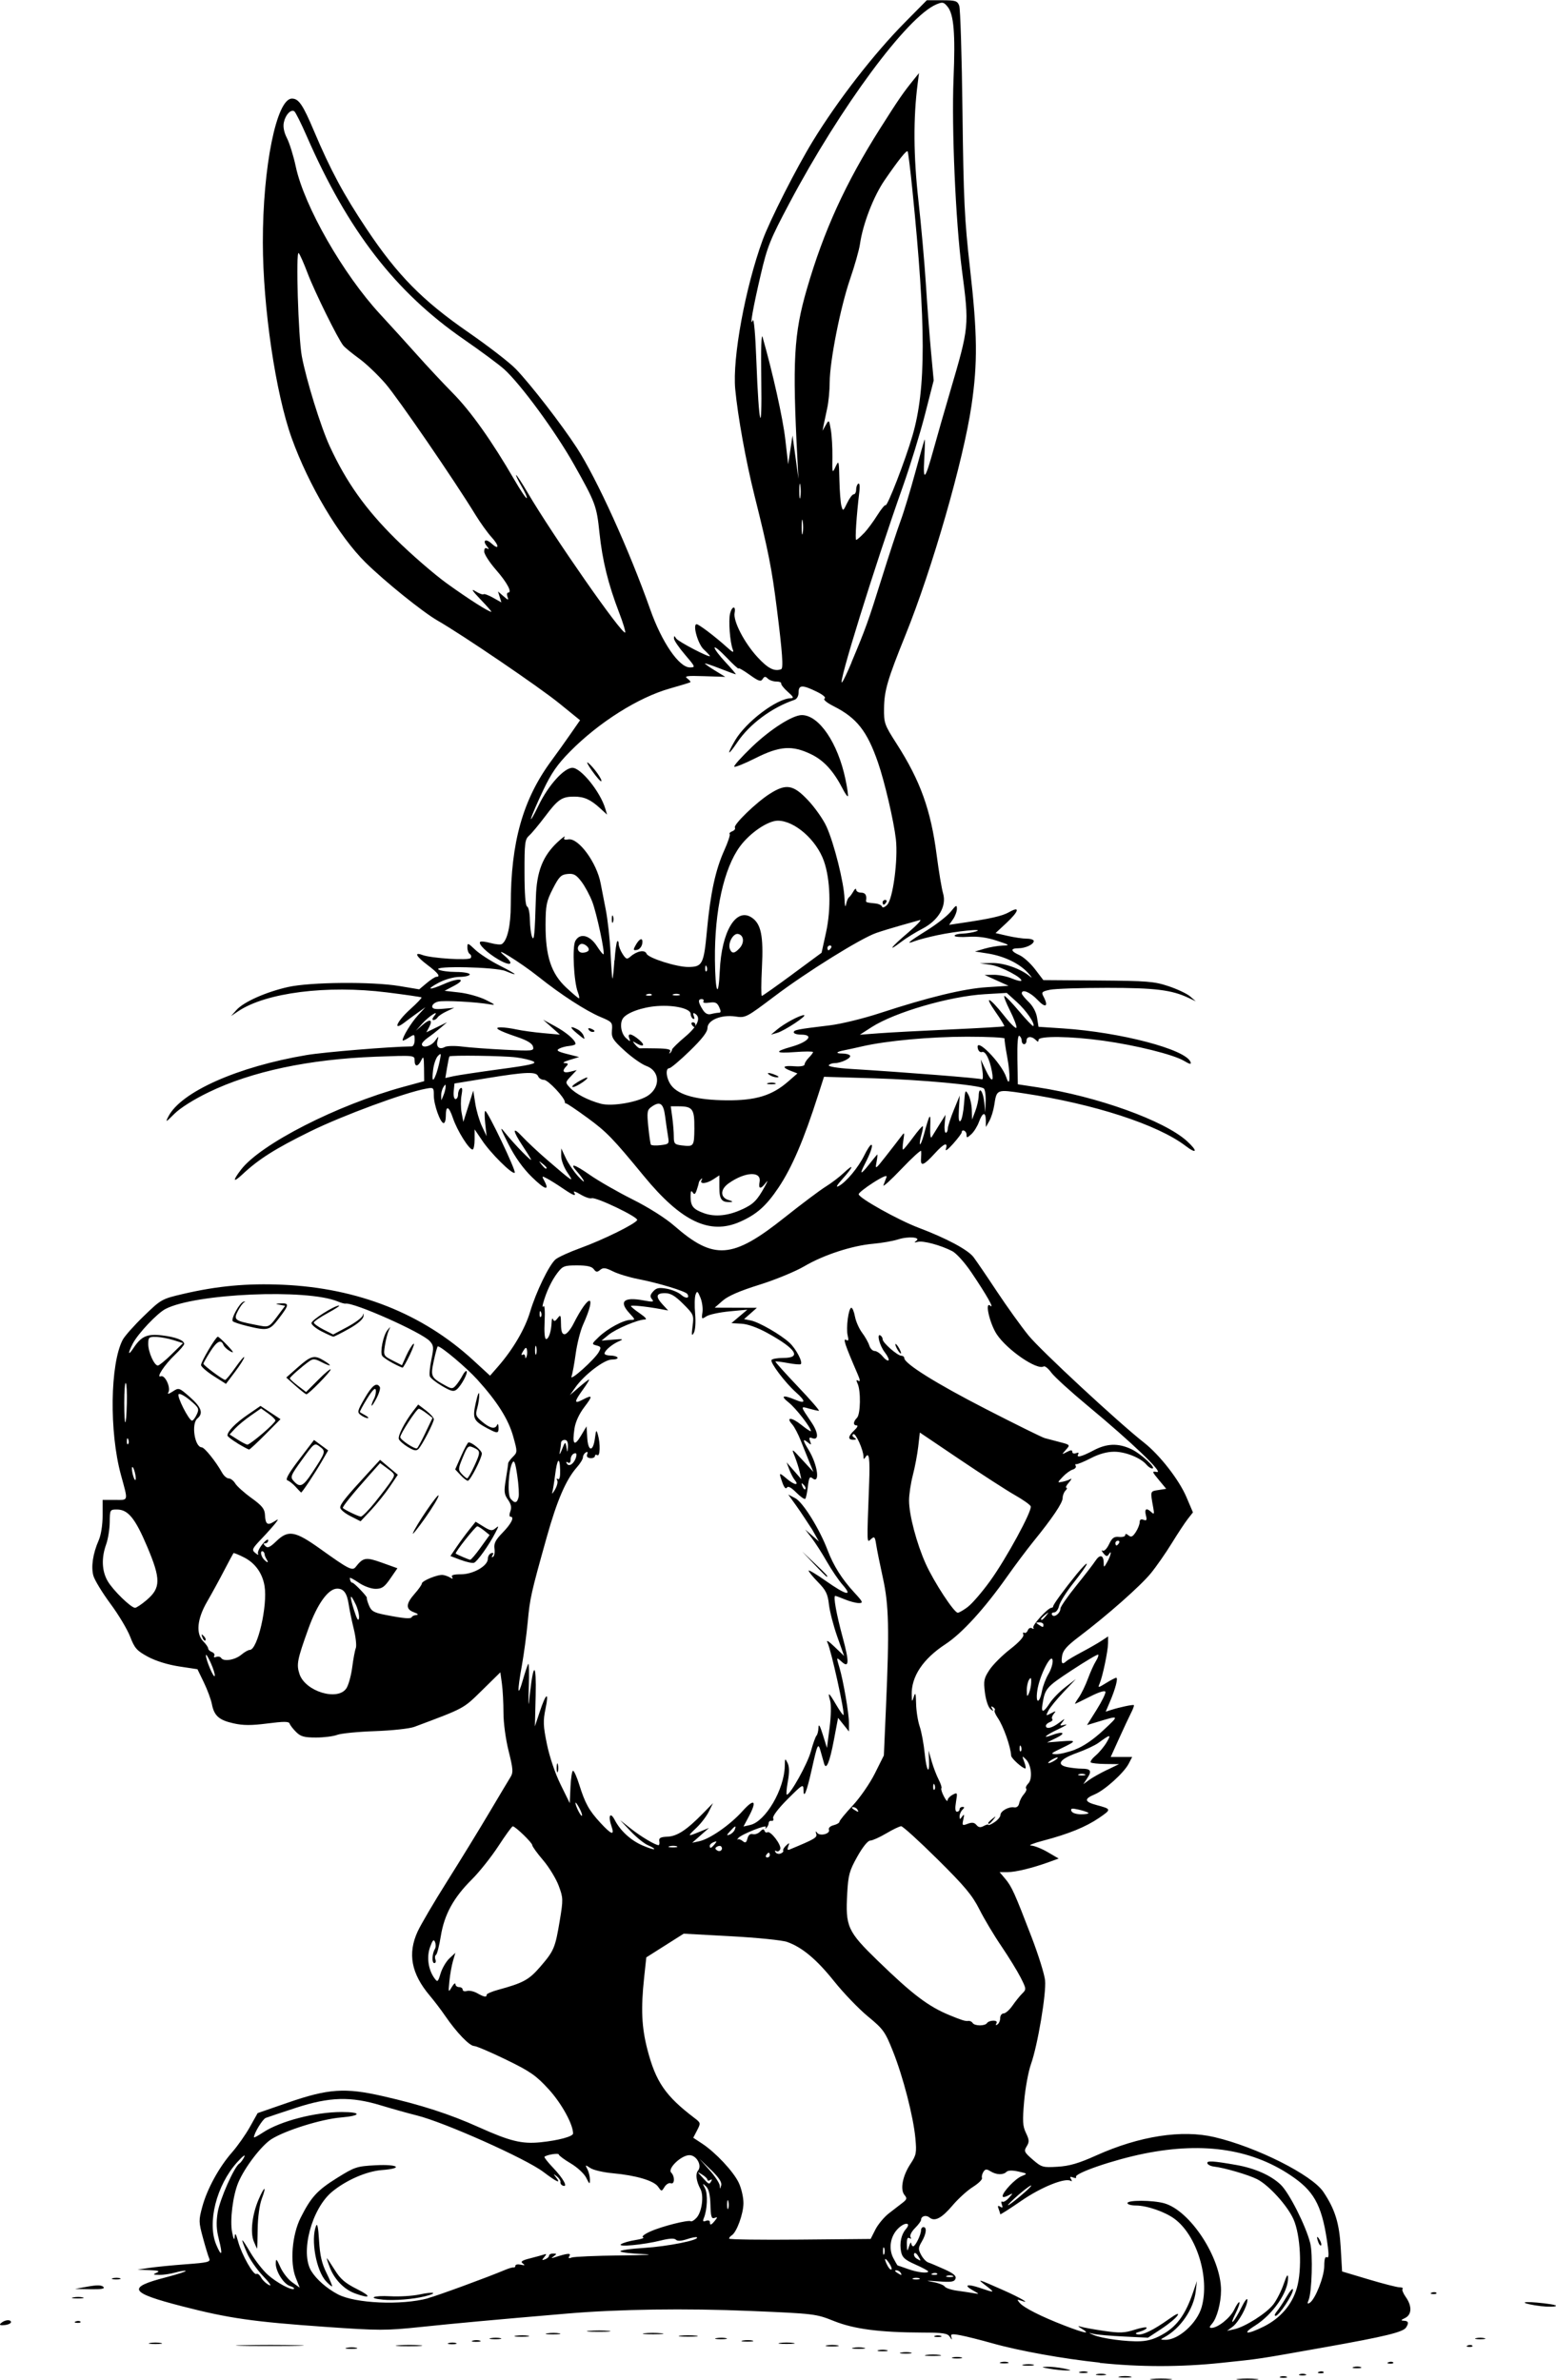<?xml version="1.0" encoding="UTF-8" standalone="no"?>
<!-- Created with Inkscape (http://www.inkscape.org/) -->

<svg
   width="42.941mm"
   height="65.679mm"
   viewBox="0 0 42.941 65.679"
   version="1.1"
   id="svg870"
   xml:space="preserve"
   inkscape:version="1.2 (dc2aedaf03, 2022-05-15)"
   sodipodi:docname="Easter bunny 3.svg"
   xmlns:inkscape="http://www.inkscape.org/namespaces/inkscape"
   xmlns:sodipodi="http://sodipodi.sourceforge.net/DTD/sodipodi-0.dtd"
   xmlns="http://www.w3.org/2000/svg"
   xmlns:svg="http://www.w3.org/2000/svg"
   xmlns:rdf="http://www.w3.org/1999/02/22-rdf-syntax-ns#"
   xmlns:cc="http://creativecommons.org/ns#"
   xmlns:dc="http://purl.org/dc/elements/1.1/"><title
     id="title892">Easter bunny</title><sodipodi:namedview
     id="namedview872"
     pagecolor="#ffffff"
     bordercolor="#666666"
     borderopacity="1.0"
     inkscape:showpageshadow="2"
     inkscape:pageopacity="0.0"
     inkscape:pagecheckerboard="0"
     inkscape:deskcolor="#d1d1d1"
     inkscape:document-units="mm"
     showgrid="false"
     inkscape:zoom="0.7180275"
     inkscape:cx="274.36275"
     inkscape:cy="511.12249"
     inkscape:window-width="1920"
     inkscape:window-height="1009"
     inkscape:window-x="1912"
     inkscape:window-y="-8"
     inkscape:window-maximized="1"
     inkscape:current-layer="layer1" /><defs
     id="defs867" /><g
     inkscape:label="Lager 1"
     inkscape:groupmode="layer"
     id="layer1"
     transform="translate(-32.396,-13.403)"><path
       style="fill:#000000;stroke-width:0.066"
       d="m 64.188,79.055 c 0.137,-0.014 0.36,-0.014 0.497,0 0.137,0.014 0.025,0.026 -0.248,0.026 -0.273,0 -0.385,-0.012 -0.248,-0.026 z m 2.384,0 c 0.137,-0.014 0.36,-0.014 0.497,0 0.137,0.014 0.025,0.026 -0.248,0.026 -0.273,0 -0.385,-0.012 -0.248,-0.026 z m -3.278,-0.065 c 0.082,-0.016 0.216,-0.016 0.298,0 0.082,0.016 0.015,0.029 -0.149,0.029 -0.164,0 -0.231,-0.013 -0.149,-0.029 z m 4.437,0.003 c 0.046,-0.018 0.12,-0.018 0.166,0 0.046,0.018 0.008,0.033 -0.083,0.033 -0.091,0 -0.128,-0.015 -0.083,-0.033 z m -5.067,-0.068 c 0.064,-0.017 0.168,-0.017 0.232,0 0.064,0.017 0.012,0.03 -0.116,0.03 -0.127,0 -0.18,-0.014 -0.116,-0.03 z m 5.597,0.002 c 0.046,-0.018 0.12,-0.018 0.166,0 0.046,0.018 0.008,0.033 -0.083,0.033 -0.091,0 -0.128,-0.015 -0.083,-0.033 z m -6.059,-0.068 c 0.064,-0.017 0.154,-0.016 0.199,0.003 0.045,0.018 -0.008,0.032 -0.117,0.031 -0.109,-0.001 -0.146,-0.016 -0.082,-0.033 z m 6.593,7.51e-4 c 0.048,-0.019 0.105,-0.017 0.127,0.005 0.022,0.022 -0.017,0.038 -0.087,0.035 -0.077,-0.003 -0.093,-0.019 -0.04,-0.04 z m -7.439,-0.087 c -0.225,-0.04 -0.235,-0.048 -0.066,-0.053 0.109,-0.003 0.318,0.019 0.464,0.049 0.219,0.045 0.231,0.054 0.066,0.053 -0.109,-10e-4 -0.318,-0.023 -0.464,-0.049 z m 8.396,-0.046 c 0.064,-0.017 0.154,-0.016 0.199,0.003 0.045,0.018 -0.008,0.032 -0.117,0.031 -0.109,-0.001 -0.146,-0.016 -0.082,-0.033 z m -9.107,-0.067 c 0.082,-0.016 0.202,-0.015 0.265,0.001 0.063,0.017 -0.004,0.03 -0.15,0.029 -0.146,-7.51e-4 -0.198,-0.014 -0.115,-0.03 z m 2.102,-0.053 c -1.02,-0.108 -2.226,-0.325 -2.972,-0.536 -0.323,-0.091 -0.716,-0.19 -0.872,-0.219 -0.244,-0.046 -0.28,-0.038 -0.252,0.053 0.025,0.083 0.016,0.081 -0.042,-0.01 -0.063,-0.098 -0.181,-0.116 -0.75,-0.118 -1.189,-0.004 -1.892,-0.096 -2.448,-0.318 -0.498,-0.199 -0.535,-0.204 -2.314,-0.279 -1.784,-0.075 -3.628,-0.049 -5.053,0.073 -2.04,0.174 -3.076,0.269 -4.028,0.369 -0.978,0.102 -1.154,0.102 -2.649,-0.003 -1.991,-0.14 -2.655,-0.235 -3.95,-0.569 -1.452,-0.374 -1.531,-0.516 -0.449,-0.796 0.319,-0.083 0.568,-0.163 0.553,-0.178 -0.015,-0.015 -0.142,0.004 -0.282,0.043 -0.14,0.039 -0.344,0.069 -0.453,0.066 -0.171,-0.004 -0.18,-0.012 -0.066,-0.061 0.1,-0.043 0.052,-0.06 -0.199,-0.07 l -0.331,-0.013 0.331,-0.05 c 0.182,-0.027 0.638,-0.072 1.014,-0.1 0.592,-0.043 0.676,-0.064 0.635,-0.157 -0.026,-0.059 -0.104,-0.315 -0.173,-0.57 -0.119,-0.438 -0.12,-0.486 -0.018,-0.861 0.132,-0.489 0.463,-1.094 0.823,-1.503 0.149,-0.17 0.369,-0.482 0.488,-0.694 l 0.216,-0.386 0.826,-0.286 c 1.125,-0.389 1.581,-0.421 2.625,-0.183 1.066,0.243 1.848,0.496 2.65,0.857 0.864,0.388 1.188,0.468 1.698,0.418 0.491,-0.049 0.906,-0.16 0.906,-0.243 0,-0.255 -0.32,-0.835 -0.673,-1.221 -0.35,-0.382 -0.508,-0.492 -1.174,-0.816 -0.423,-0.206 -0.821,-0.376 -0.885,-0.378 -0.128,-0.003 -0.483,-0.372 -0.797,-0.83 -0.112,-0.164 -0.303,-0.415 -0.424,-0.558 -0.514,-0.609 -0.618,-1.162 -0.335,-1.775 0.089,-0.192 0.453,-0.811 0.809,-1.376 0.356,-0.565 0.877,-1.414 1.158,-1.888 0.281,-0.474 0.55,-0.924 0.598,-1.001 0.075,-0.119 0.066,-0.225 -0.055,-0.71 -0.082,-0.327 -0.143,-0.778 -0.143,-1.059 0,-0.269 -0.019,-0.631 -0.043,-0.802 l -0.043,-0.313 -0.504,0.495 c -0.525,0.515 -0.467,0.484 -1.868,1.009 -0.134,0.05 -0.613,0.102 -1.093,0.119 -0.47,0.016 -0.938,0.063 -1.04,0.103 -0.103,0.04 -0.365,0.073 -0.583,0.073 -0.325,0 -0.423,-0.027 -0.549,-0.153 -0.084,-0.084 -0.165,-0.188 -0.179,-0.232 -0.02,-0.061 -0.161,-0.061 -0.611,-0.003 -0.445,0.057 -0.668,0.057 -0.936,-0.003 -0.403,-0.09 -0.536,-0.209 -0.599,-0.536 -0.025,-0.127 -0.124,-0.395 -0.221,-0.595 l -0.176,-0.363 -0.508,-0.077 C 37.024,59.344 36.694,59.242 36.479,59.126 36.172,58.96 36.111,58.892 35.988,58.572 35.911,58.371 35.665,57.96 35.441,57.659 35.218,57.357 35.007,57.01 34.973,56.889 c -0.068,-0.247 -0.014,-0.61 0.148,-0.98 0.063,-0.144 0.107,-0.425 0.107,-0.679 v -0.433 h 0.339 c 0.383,0 0.37,0.057 0.165,-0.695 -0.322,-1.183 -0.298,-3.055 0.049,-3.721 0.053,-0.103 0.316,-0.399 0.584,-0.658 0.478,-0.463 0.497,-0.473 1.083,-0.61 0.947,-0.221 1.767,-0.297 2.749,-0.254 2.073,0.091 3.857,0.797 5.255,2.08 l 0.468,0.43 0.223,-0.256 c 0.413,-0.474 0.742,-1.037 0.883,-1.509 0.162,-0.543 0.518,-1.28 0.697,-1.441 0.068,-0.061 0.377,-0.203 0.686,-0.315 0.631,-0.228 1.538,-0.676 1.571,-0.776 0.028,-0.083 -1.14,-0.642 -1.254,-0.6 -0.047,0.017 -0.187,-0.03 -0.312,-0.106 -0.125,-0.075 -0.205,-0.101 -0.178,-0.058 0.077,0.125 -0.014,0.093 -0.311,-0.11 -0.152,-0.104 -0.346,-0.225 -0.431,-0.27 -0.145,-0.076 -0.15,-0.073 -0.078,0.06 0.156,0.292 0.021,0.253 -0.339,-0.099 -0.247,-0.241 -0.467,-0.549 -0.65,-0.91 -0.234,-0.46 -0.248,-0.51 -0.092,-0.314 0.253,0.317 0.775,0.851 0.713,0.729 -0.028,-0.055 -0.13,-0.219 -0.227,-0.364 -0.285,-0.429 -0.293,-0.561 -0.016,-0.264 0.136,0.146 0.457,0.446 0.712,0.665 0.702,0.605 0.737,0.626 0.538,0.333 -0.097,-0.143 -0.173,-0.347 -0.172,-0.462 l 0.002,-0.206 0.124,0.265 c 0.068,0.146 0.219,0.369 0.334,0.497 0.116,0.127 0.189,0.187 0.163,0.132 -0.026,-0.055 -0.108,-0.166 -0.181,-0.248 -0.231,-0.256 -0.09,-0.22 0.355,0.09 0.236,0.164 0.762,0.466 1.171,0.671 0.442,0.221 0.907,0.515 1.15,0.727 1.098,0.958 1.606,0.92 3.045,-0.225 0.468,-0.372 0.979,-0.756 1.136,-0.853 0.157,-0.097 0.382,-0.268 0.501,-0.381 0.293,-0.277 0.272,-0.175 -0.033,0.164 -0.162,0.18 -0.2,0.25 -0.108,0.201 0.206,-0.109 0.544,-0.516 0.706,-0.848 0.078,-0.16 0.164,-0.291 0.193,-0.291 0.056,0 -0.018,0.221 -0.176,0.527 -0.156,0.301 -0.12,0.311 0.104,0.029 0.112,-0.142 0.217,-0.27 0.233,-0.286 0.015,-0.016 0.009,0.074 -0.015,0.199 -0.042,0.222 -0.036,0.218 0.262,-0.162 0.168,-0.214 0.352,-0.452 0.41,-0.53 0.1,-0.135 0.103,-0.131 0.066,0.107 -0.021,0.137 -0.025,0.248 -0.008,0.248 0.017,0 0.141,-0.15 0.276,-0.334 0.135,-0.184 0.256,-0.323 0.269,-0.31 0.013,0.013 -0.005,0.124 -0.04,0.247 -0.035,0.123 -0.052,0.235 -0.037,0.25 0.015,0.015 0.063,-0.102 0.106,-0.261 0.164,-0.601 0.193,-0.639 0.177,-0.233 -0.008,0.215 0.008,0.347 0.038,0.298 0.029,-0.048 0.127,-0.207 0.218,-0.353 l 0.166,-0.265 -0.023,0.248 c -0.013,0.137 7.51e-4,0.248 0.03,0.248 0.029,0 0.054,-0.052 0.056,-0.116 0.002,-0.064 0.077,-0.295 0.166,-0.513 l 0.163,-0.397 -0.023,0.383 c -0.015,0.261 -0.001,0.362 0.045,0.316 0.037,-0.037 0.081,-0.251 0.097,-0.476 0.028,-0.382 0.035,-0.398 0.118,-0.249 0.049,0.088 0.092,0.279 0.096,0.424 l 0.007,0.265 0.089,-0.232 c 0.049,-0.127 0.092,-0.32 0.094,-0.427 0.007,-0.277 0.122,-0.132 0.155,0.195 l 0.026,0.265 0.011,-0.311 c 0.006,-0.171 -0.018,-0.329 -0.053,-0.351 -0.152,-0.094 -1.729,-0.239 -3.016,-0.278 l -1.392,-0.042 -0.157,0.49 c -0.399,1.25 -0.726,2.013 -1.1,2.571 -0.339,0.505 -0.6,0.737 -1.062,0.941 -0.835,0.369 -1.619,-0.005 -2.656,-1.267 -0.857,-1.043 -1.021,-1.212 -1.55,-1.6 -0.308,-0.225 -0.575,-0.405 -0.593,-0.399 -0.018,0.006 -0.033,-0.011 -0.033,-0.038 -1.32e-4,-0.119 -0.464,-0.613 -0.576,-0.613 -0.068,0 -0.141,-0.045 -0.162,-0.099 -0.052,-0.134 -0.332,-0.124 -1.415,0.053 l -0.894,0.146 -0.021,0.215 c -0.012,0.121 0.01,0.215 0.05,0.215 0.039,0 0.07,-0.058 0.07,-0.129 0,-0.071 0.032,-0.148 0.07,-0.172 0.048,-0.029 0.056,0.033 0.026,0.195 -0.025,0.131 -0.023,0.35 0.003,0.487 l 0.047,0.248 0.137,-0.431 0.137,-0.431 0.055,0.354 c 0.03,0.195 0.113,0.478 0.184,0.629 l 0.129,0.275 -0.038,-0.348 c -0.021,-0.191 -0.021,-0.348 7.51e-4,-0.348 0.068,0 0.859,1.658 0.813,1.704 -0.062,0.062 -0.684,-0.557 -0.909,-0.905 L 45.494,44.571 v 0.278 c 0,0.153 -0.026,0.278 -0.057,0.278 -0.098,0 -0.424,-0.521 -0.54,-0.864 -0.117,-0.345 -0.198,-0.366 -0.198,-0.053 0,0.103 -0.027,0.188 -0.059,0.188 -0.091,0 -0.272,-0.506 -0.272,-0.761 0,-0.222 -0.006,-0.228 -0.215,-0.189 -0.59,0.108 -2.303,0.741 -3.196,1.18 -0.963,0.474 -1.423,0.765 -1.871,1.185 -0.26,0.243 -0.279,0.184 -0.041,-0.127 0.541,-0.709 2.654,-1.788 4.478,-2.287 l 0.579,-0.158 -0.004,-0.364 c -0.004,-0.311 -0.015,-0.342 -0.076,-0.215 -0.091,0.189 -0.184,0.192 -0.184,0.006 0,-0.142 -0.006,-0.142 -1.076,-0.102 -1.841,0.07 -3.419,0.405 -4.605,0.979 -0.412,0.199 -0.786,0.435 -0.947,0.596 -0.241,0.241 -0.257,0.248 -0.167,0.074 0.352,-0.681 1.915,-1.375 3.815,-1.695 0.486,-0.082 2.34,-0.234 2.898,-0.238 0.046,-2.51e-4 0.083,-0.079 0.083,-0.174 0,-0.17 -0.004,-0.171 -0.166,-0.065 -0.091,0.06 -0.166,0.091 -0.166,0.071 0,-0.101 0.236,-0.486 0.421,-0.688 l 0.208,-0.226 -0.199,0.142 c -0.109,0.078 -0.281,0.205 -0.381,0.281 -0.334,0.255 -0.208,-0.035 0.158,-0.364 0.187,-0.168 0.329,-0.317 0.315,-0.329 -0.014,-0.013 -0.443,-0.075 -0.953,-0.139 -1.658,-0.207 -3.34,0.006 -4.106,0.52 l -0.199,0.133 0.154,-0.171 c 0.201,-0.222 0.814,-0.494 1.418,-0.63 0.614,-0.138 2.321,-0.153 3.078,-0.027 l 0.544,0.091 0.206,-0.173 c 0.113,-0.095 0.234,-0.173 0.267,-0.173 0.127,0 0.048,-0.106 -0.239,-0.322 -0.319,-0.24 -0.387,-0.371 -0.147,-0.281 0.248,0.093 1.289,0.158 1.335,0.083 0.023,-0.037 0.011,-0.086 -0.026,-0.109 -0.037,-0.023 -0.067,-0.105 -0.067,-0.183 0,-0.132 0.015,-0.127 0.215,0.063 0.118,0.113 0.424,0.311 0.679,0.44 0.477,0.242 0.552,0.313 0.157,0.149 -0.267,-0.111 -2.011,-0.15 -1.846,-0.041 0.055,0.036 0.271,0.066 0.48,0.067 0.209,5.01e-4 0.381,0.031 0.381,0.067 0,0.036 -0.127,0.068 -0.281,0.069 -0.166,0.002 -0.404,0.069 -0.58,0.163 -0.367,0.196 -0.262,0.215 0.16,0.029 0.412,-0.182 0.634,-0.14 0.271,0.052 l -0.265,0.14 0.411,0.047 c 0.226,0.026 0.554,0.118 0.729,0.205 0.256,0.127 0.279,0.151 0.119,0.123 -0.391,-0.069 -1.281,-0.116 -1.439,-0.076 -0.089,0.022 -0.161,0.082 -0.161,0.132 0,0.068 0.077,0.085 0.304,0.065 l 0.304,-0.027 -0.207,0.096 c -0.114,0.053 -0.228,0.129 -0.252,0.169 -0.025,0.04 -0.077,0.073 -0.115,0.073 -0.042,0 -0.033,-0.045 0.02,-0.11 0.163,-0.197 -0.152,0.006 -0.34,0.22 l -0.166,0.188 0.182,-0.16 c 0.206,-0.182 0.297,-0.153 0.184,0.059 l -0.076,0.142 0.286,-0.139 0.286,-0.139 -0.177,0.152 c -0.098,0.084 -0.254,0.206 -0.348,0.271 -0.094,0.065 -0.17,0.147 -0.17,0.182 0,0.122 0.25,0.062 0.358,-0.086 0.109,-0.148 0.109,-0.148 0.072,-0.006 -0.044,0.169 0.056,0.252 0.203,0.17 0.057,-0.032 0.274,-0.037 0.481,-0.011 0.207,0.026 0.739,0.065 1.181,0.087 0.774,0.038 0.804,0.034 0.771,-0.089 -0.023,-0.087 -0.164,-0.172 -0.441,-0.265 -0.518,-0.174 -0.67,-0.265 -0.44,-0.264 0.091,2.51e-4 0.285,0.027 0.431,0.059 0.146,0.032 0.474,0.077 0.729,0.1 l 0.464,0.042 -0.232,-0.206 -0.232,-0.206 0.331,0.18 c 0.312,0.169 0.563,0.386 0.563,0.485 0,0.024 -0.077,0.051 -0.171,0.059 -0.094,0.008 -0.22,0.042 -0.281,0.076 -0.087,0.048 -0.04,0.08 0.221,0.146 l 0.331,0.084 -0.265,0.081 c -0.146,0.045 -0.207,0.083 -0.136,0.086 0.1,0.004 0.111,0.023 0.05,0.085 -0.134,0.134 -0.089,0.202 0.103,0.154 l 0.182,-0.046 -0.16,0.17 c -0.158,0.168 -0.158,0.172 -0.033,0.31 0.155,0.172 0.502,0.353 0.856,0.448 0.318,0.085 1.062,-0.047 1.322,-0.236 0.336,-0.244 0.301,-0.674 -0.065,-0.806 -0.126,-0.045 -0.394,-0.234 -0.598,-0.42 -0.328,-0.299 -0.367,-0.363 -0.35,-0.564 0.019,-0.215 0.003,-0.234 -0.31,-0.365 -0.408,-0.171 -1.102,-0.621 -1.718,-1.113 -0.5,-0.399 -1.328,-0.91 -0.93,-0.573 0.278,0.235 0.163,0.296 -0.179,0.095 -0.309,-0.181 -0.56,-0.424 -0.5,-0.484 0.021,-0.021 0.149,-0.007 0.286,0.031 0.137,0.038 0.277,0.051 0.311,0.03 0.152,-0.094 0.248,-0.511 0.248,-1.083 0,-1.724 0.333,-2.908 1.118,-3.973 0.148,-0.2 0.387,-0.535 0.531,-0.743 l 0.263,-0.379 -0.575,-0.467 c -0.552,-0.448 -2.667,-1.887 -3.357,-2.283 -0.411,-0.236 -1.457,-1.08 -1.987,-1.602 -0.737,-0.727 -1.571,-2.133 -2.039,-3.435 -0.445,-1.239 -0.793,-3.604 -0.796,-5.395 -0.003,-2.091 0.378,-3.974 0.803,-3.974 0.187,0 0.302,0.17 0.608,0.894 0.458,1.083 0.82,1.757 1.458,2.712 0.847,1.268 1.538,1.969 2.797,2.84 0.555,0.384 1.147,0.841 1.316,1.017 0.412,0.429 1.258,1.522 1.682,2.174 0.551,0.849 1.445,2.815 2.03,4.471 0.318,0.898 0.792,1.59 1.09,1.59 0.161,0 0.156,-0.012 -0.137,-0.355 -0.167,-0.195 -0.303,-0.396 -0.302,-0.447 7.51e-4,-0.077 0.011,-0.077 0.061,0.003 0.054,0.086 0.932,0.544 0.932,0.486 0,-0.013 -0.077,-0.096 -0.171,-0.183 -0.162,-0.15 -0.314,-0.696 -0.195,-0.696 0.059,0 0.515,0.345 0.823,0.624 0.174,0.158 0.213,0.174 0.173,0.071 -0.077,-0.198 -0.122,-0.798 -0.074,-0.99 0.053,-0.21 0.165,-0.225 0.125,-0.016 -0.043,0.225 0.268,0.825 0.634,1.222 0.286,0.31 0.463,0.4 0.651,0.331 0.065,-0.024 0.034,-0.457 -0.119,-1.672 -0.139,-1.108 -0.236,-1.597 -0.617,-3.12 -0.237,-0.947 -0.46,-2.182 -0.532,-2.94 -0.08,-0.855 0.277,-2.797 0.755,-4.108 0.202,-0.553 0.93,-1.988 1.388,-2.737 0.692,-1.13 1.682,-2.406 2.538,-3.272 l 0.606,-0.613 h 0.419 c 0.374,0 0.425,0.016 0.476,0.15 0.031,0.082 0.072,1.401 0.09,2.931 0.029,2.416 0.056,2.981 0.206,4.304 0.207,1.826 0.215,2.623 0.042,3.802 -0.223,1.517 -1.084,4.508 -1.821,6.331 -0.496,1.227 -0.586,1.534 -0.592,2.02 -0.005,0.411 0.011,0.456 0.346,0.979 0.657,1.025 0.945,1.826 1.107,3.077 0.058,0.446 0.137,0.92 0.176,1.053 0.105,0.354 -0.127,0.748 -0.575,0.979 -0.182,0.094 -0.443,0.256 -0.58,0.36 -0.407,0.311 -0.282,0.145 0.197,-0.261 0.245,-0.208 0.386,-0.361 0.315,-0.34 -0.072,0.021 -0.309,0.088 -0.528,0.149 -0.219,0.061 -0.521,0.154 -0.672,0.206 -0.424,0.146 -1.923,1.078 -2.807,1.747 -0.781,0.589 -0.802,0.601 -1.081,0.559 -0.389,-0.058 -0.771,0.1 -0.771,0.319 0,0.109 -0.151,0.304 -0.49,0.633 -0.269,0.261 -0.523,0.475 -0.563,0.475 -0.12,0 -0.083,0.301 0.06,0.483 0.206,0.262 0.711,0.396 1.518,0.403 0.807,0.007 1.254,-0.129 1.7,-0.517 l 0.258,-0.225 -0.182,-0.07 c -0.263,-0.102 -0.224,-0.152 0.098,-0.128 0.168,0.013 0.281,-0.007 0.281,-0.05 7.51e-4,-0.039 0.053,-0.123 0.117,-0.187 0.064,-0.064 0.116,-0.133 0.116,-0.154 0,-0.021 -0.227,-0.021 -0.506,2.5e-4 -0.541,0.041 -0.573,-0.011 -0.091,-0.147 0.477,-0.135 0.635,-0.335 0.265,-0.335 -0.109,0 -0.199,-0.028 -0.199,-0.063 0,-0.067 0.089,-0.084 0.993,-0.193 0.31,-0.037 0.936,-0.19 1.391,-0.34 1.331,-0.436 2.305,-0.672 2.947,-0.713 l 0.596,-0.038 -0.331,-0.15 -0.331,-0.15 0.25,-0.004 c 0.138,-0.002 0.358,0.041 0.49,0.096 0.132,0.055 0.253,0.087 0.269,0.071 0.07,-0.07 -0.559,-0.403 -0.836,-0.442 l -0.306,-0.043 0.331,-0.007 c 0.337,-0.007 0.795,0.154 1.059,0.373 0.074,0.061 0.047,0.016 -0.058,-0.1 -0.238,-0.263 -0.662,-0.466 -1.117,-0.537 l -0.347,-0.054 0.265,-0.078 c 0.146,-0.043 0.369,-0.081 0.497,-0.085 0.215,-0.006 0.203,-0.016 -0.166,-0.137 -0.271,-0.089 -0.519,-0.122 -0.778,-0.105 -0.209,0.014 -0.381,0.001 -0.381,-0.028 0,-0.03 0.097,-0.057 0.215,-0.06 0.118,-0.004 0.29,-0.032 0.381,-0.063 0.25,-0.085 -0.546,-0.006 -1.071,0.106 -0.243,0.052 -0.519,0.124 -0.613,0.16 -0.28,0.107 -0.199,0.033 0.323,-0.292 0.272,-0.17 0.57,-0.404 0.662,-0.52 0.143,-0.181 0.167,-0.192 0.168,-0.078 5.01e-4,0.074 -0.048,0.204 -0.107,0.289 l -0.108,0.155 0.29,-0.043 c 0.85,-0.125 1.172,-0.197 1.367,-0.308 0.312,-0.178 0.271,-0.023 -0.08,0.304 l -0.296,0.275 0.334,0.077 c 0.184,0.042 0.421,0.077 0.527,0.077 0.107,0 0.194,0.029 0.194,0.064 0,0.093 -0.229,0.201 -0.426,0.201 -0.228,0 -0.215,0.08 0.031,0.189 0.11,0.049 0.304,0.224 0.43,0.389 l 0.229,0.3 1.507,0.011 c 1.362,0.01 1.55,0.025 1.948,0.157 0.242,0.081 0.511,0.208 0.596,0.282 l 0.156,0.135 -0.199,-0.094 c -0.468,-0.221 -0.924,-0.277 -2.252,-0.277 -0.729,0 -1.437,0.024 -1.574,0.053 -0.218,0.046 -0.241,0.068 -0.182,0.178 0.152,0.284 0.067,0.342 -0.156,0.105 -0.204,-0.216 -0.439,-0.314 -0.439,-0.183 0,0.03 0.086,0.136 0.191,0.237 0.117,0.112 0.207,0.281 0.231,0.434 l 0.04,0.251 0.679,0.045 c 1.594,0.107 3.382,0.577 3.515,0.925 0.029,0.075 -0.014,0.068 -0.182,-0.032 -0.292,-0.172 -1.314,-0.427 -2.222,-0.554 -0.9,-0.126 -1.79,-0.137 -1.79,-0.023 0,0.062 -0.018,0.062 -0.079,0 -0.111,-0.111 -0.252,-0.099 -0.252,0.02 0,0.055 -0.03,0.099 -0.066,0.099 -0.036,0 -0.066,-0.043 -0.066,-0.095 0,-0.052 -0.03,-0.114 -0.066,-0.136 -0.042,-0.026 -0.061,0.207 -0.054,0.649 l 0.012,0.689 0.534,0.081 c 1.651,0.251 3.509,0.919 4.133,1.486 0.306,0.278 0.28,0.375 -0.036,0.134 -0.768,-0.588 -2.528,-1.16 -4.464,-1.451 -0.758,-0.114 -0.749,-0.117 -0.818,0.327 -0.023,0.149 -0.084,0.345 -0.136,0.436 l -0.094,0.166 -0.002,-0.182 c -0.003,-0.248 -0.091,-0.229 -0.189,0.04 -0.044,0.122 -0.14,0.276 -0.212,0.341 -0.119,0.107 -0.132,0.108 -0.132,0.009 0,-0.104 -0.131,-0.163 -0.133,-0.06 -5e-4,0.027 -0.107,0.169 -0.237,0.315 -0.13,0.146 -0.221,0.216 -0.202,0.155 0.067,-0.216 -0.043,-0.176 -0.306,0.113 -0.299,0.329 -0.395,0.366 -0.377,0.145 0.007,-0.082 0.008,-0.179 0.003,-0.215 -0.005,-0.036 -0.25,0.187 -0.545,0.497 -0.295,0.31 -0.518,0.511 -0.495,0.447 0.023,-0.064 0.061,-0.164 0.084,-0.223 0.028,-0.068 -0.104,-0.014 -0.36,0.149 -0.222,0.141 -0.405,0.286 -0.408,0.323 -0.007,0.099 1.088,0.712 1.654,0.926 0.768,0.29 1.361,0.607 1.515,0.81 0.077,0.102 0.368,0.528 0.645,0.947 0.278,0.419 0.67,0.965 0.872,1.214 0.334,0.412 2.481,2.403 3.184,2.955 0.437,0.342 0.97,1.027 1.174,1.504 l 0.181,0.425 -0.141,0.18 c -0.078,0.099 -0.277,0.401 -0.443,0.671 -0.166,0.27 -0.427,0.645 -0.58,0.832 -0.287,0.351 -1.208,1.164 -1.98,1.748 -0.338,0.256 -0.445,0.378 -0.468,0.534 -0.03,0.207 0.004,0.249 0.116,0.143 0.035,-0.033 0.227,-0.146 0.427,-0.252 0.2,-0.106 0.446,-0.247 0.546,-0.313 l 0.182,-0.12 -0.002,0.19 c -0.002,0.213 -0.149,0.916 -0.233,1.113 -0.052,0.121 -0.042,0.121 0.18,-0.017 0.129,-0.08 0.254,-0.145 0.278,-0.145 0.058,0 -0.02,0.301 -0.168,0.65 l -0.122,0.286 0.149,-0.048 c 0.241,-0.077 0.607,-0.154 0.629,-0.132 0.011,0.011 -0.023,0.106 -0.077,0.212 -0.054,0.105 -0.202,0.422 -0.33,0.704 l -0.232,0.513 h 0.296 0.296 l -0.096,0.186 c -0.131,0.253 -0.66,0.731 -0.938,0.847 -0.302,0.126 -0.287,0.205 0.054,0.296 0.411,0.11 0.412,0.117 0.067,0.353 -0.366,0.25 -0.842,0.444 -1.541,0.628 -0.273,0.072 -0.425,0.133 -0.337,0.136 0.088,0.003 0.295,0.085 0.461,0.182 l 0.301,0.176 -0.262,0.095 c -0.464,0.168 -0.919,0.279 -1.146,0.28 l -0.221,7.51e-4 0.155,0.184 c 0.179,0.213 0.259,0.389 0.725,1.604 0.189,0.492 0.357,1.031 0.374,1.198 0.037,0.359 -0.204,1.792 -0.389,2.312 -0.071,0.2 -0.156,0.659 -0.188,1.019 -0.049,0.552 -0.042,0.69 0.05,0.881 0.092,0.193 0.095,0.248 0.019,0.37 -0.082,0.131 -0.068,0.161 0.168,0.366 0.246,0.212 0.278,0.221 0.688,0.196 0.326,-0.02 0.583,-0.095 1.06,-0.31 1.196,-0.538 2.366,-0.72 3.268,-0.507 1.162,0.273 2.69,1.042 3.004,1.511 0.322,0.48 0.44,0.861 0.479,1.538 l 0.038,0.658 0.729,0.218 c 0.401,0.12 0.786,0.219 0.855,0.219 0.07,5.01e-4 0.108,0.02 0.085,0.043 -0.023,0.023 0.017,0.125 0.088,0.225 0.176,0.248 0.169,0.488 -0.019,0.579 -0.119,0.057 -0.125,0.073 -0.033,0.076 0.126,0.005 0.143,0.058 0.061,0.186 -0.081,0.128 -0.579,0.249 -2.231,0.543 -1.93,0.343 -1.756,0.317 -2.872,0.434 -1.114,0.117 -2.245,0.117 -3.354,-1.8e-5 z m 1.791,-0.813 c 0.357,-0.221 0.578,-0.537 0.775,-1.105 l 0.115,-0.333 -0.034,0.288 c -0.058,0.487 -0.418,1.016 -0.858,1.258 -0.128,0.07 -0.127,0.073 0.02,0.075 0.363,0.005 0.879,-0.461 1.003,-0.907 0.224,-0.805 -0.132,-1.967 -0.743,-2.427 -0.262,-0.197 -0.769,-0.373 -1.077,-0.373 -0.126,0 -0.229,-0.03 -0.229,-0.066 0,-0.087 0.693,-0.084 1.012,0.004 0.719,0.2 1.572,1.505 1.571,2.404 -5.01e-4,0.347 -0.115,0.77 -0.248,0.92 -0.076,0.085 -0.081,0.116 -0.018,0.116 0.177,0 0.521,-0.276 0.629,-0.503 0.062,-0.13 0.126,-0.222 0.144,-0.204 0.018,0.018 -0.033,0.162 -0.112,0.32 -0.079,0.158 -0.109,0.254 -0.065,0.213 0.044,-0.041 0.15,-0.22 0.237,-0.397 0.087,-0.177 0.159,-0.269 0.16,-0.204 0.003,0.177 -0.24,0.619 -0.411,0.745 l -0.15,0.111 0.199,-0.044 c 0.302,-0.067 0.889,-0.44 1.078,-0.685 0.093,-0.12 0.221,-0.374 0.286,-0.563 0.081,-0.238 0.118,-0.293 0.121,-0.179 0.008,0.401 -0.416,1.016 -0.917,1.331 -0.376,0.236 -0.215,0.251 0.243,0.023 0.463,-0.231 0.782,-0.601 0.916,-1.063 0.149,-0.513 0.103,-1.459 -0.092,-1.898 -0.168,-0.378 -0.681,-0.943 -1.004,-1.107 -0.239,-0.121 -0.902,-0.315 -1.189,-0.348 -0.088,-0.01 -0.171,-0.05 -0.184,-0.09 -0.026,-0.078 0.161,-0.067 0.796,0.045 0.515,0.091 0.958,0.287 1.227,0.544 0.235,0.225 0.694,1.133 0.815,1.613 0.077,0.304 0.047,1.357 -0.045,1.573 -0.04,0.094 -0.032,0.113 0.031,0.075 0.152,-0.094 0.401,-0.723 0.401,-1.017 5e-4,-0.187 0.025,-0.27 0.072,-0.241 0.049,0.03 0.058,-0.055 0.029,-0.278 -0.141,-1.079 -0.342,-1.495 -0.924,-1.91 -1.105,-0.788 -2.47,-1.01 -4.147,-0.672 -0.85,0.171 -1.942,0.547 -1.88,0.647 0.019,0.031 -0.017,0.036 -0.079,0.012 -0.083,-0.032 -0.099,-0.02 -0.059,0.044 0.031,0.05 0.028,0.072 -0.007,0.05 -0.155,-0.096 -0.818,0.172 -1.367,0.551 -0.319,0.22 -0.58,0.387 -0.58,0.369 0,-0.017 -0.02,-0.084 -0.044,-0.147 -0.033,-0.086 -0.021,-0.101 0.044,-0.061 0.065,0.04 0.077,0.025 0.045,-0.059 -0.024,-0.063 -0.018,-0.098 0.013,-0.079 0.031,0.019 0.113,-0.028 0.181,-0.106 0.124,-0.139 0.123,-0.14 -0.024,-0.062 -0.085,0.044 -0.149,0.051 -0.149,0.015 0,-0.114 0.348,-0.481 0.524,-0.552 0.17,-0.069 0.17,-0.07 -0.089,-0.128 -0.167,-0.037 -0.284,-0.034 -0.328,0.009 -0.092,0.092 -0.28,0.085 -0.441,-0.015 -0.11,-0.068 -0.145,-0.065 -0.197,0.017 -0.035,0.055 -0.052,0.131 -0.038,0.17 0.014,0.039 -0.1,0.15 -0.254,0.247 -0.154,0.097 -0.404,0.325 -0.556,0.505 -0.3,0.355 -0.494,0.458 -0.64,0.336 -0.095,-0.079 -0.232,-0.039 -0.232,0.067 0,0.033 -0.076,0.135 -0.169,0.228 -0.093,0.093 -0.148,0.203 -0.122,0.245 0.029,0.047 0.018,0.058 -0.03,0.029 -0.052,-0.032 -0.074,0.022 -0.07,0.172 0.006,0.206 0.01,0.209 0.06,0.054 0.029,-0.091 0.056,-0.128 0.06,-0.083 0.004,0.046 0.029,0.083 0.056,0.082 0.059,-5e-4 0.215,-0.321 0.215,-0.443 0,-0.047 0.03,-0.086 0.066,-0.086 0.101,0 0.079,0.189 -0.046,0.401 -0.099,0.168 -0.101,0.21 -0.018,0.366 0.052,0.097 0.14,0.191 0.195,0.208 0.055,0.018 0.256,0.103 0.447,0.189 0.259,0.117 0.336,0.184 0.306,0.262 -0.033,0.086 -0.118,0.099 -0.479,0.071 -0.329,-0.025 -0.366,-0.021 -0.151,0.017 0.158,0.028 0.308,0.085 0.333,0.126 0.025,0.041 0.179,0.093 0.342,0.115 0.163,0.022 0.371,0.054 0.462,0.07 0.16,0.028 0.16,0.026 -0.022,-0.076 -0.275,-0.153 -0.165,-0.192 0.196,-0.069 0.413,0.141 0.421,0.137 0.154,-0.068 -0.256,-0.196 -0.235,-0.19 0.488,0.13 0.471,0.209 0.787,0.395 0.484,0.286 -0.109,-0.039 -0.114,-0.031 -0.037,0.061 0.112,0.135 0.595,0.38 1.241,0.629 0.555,0.214 0.735,0.247 0.478,0.089 -0.116,-0.071 -0.126,-0.089 -0.033,-0.059 0.073,0.023 0.363,0.076 0.644,0.117 0.433,0.063 0.563,0.058 0.844,-0.032 0.183,-0.059 0.333,-0.083 0.333,-0.054 0,0.029 -0.082,0.076 -0.182,0.104 -0.129,0.036 -0.15,0.059 -0.071,0.077 0.133,0.032 0.437,-0.116 0.866,-0.421 0.212,-0.15 0.289,-0.182 0.236,-0.097 -0.044,0.07 -0.244,0.236 -0.446,0.368 l -0.367,0.242 -0.664,-0.032 c -0.365,-0.018 -0.739,-0.05 -0.83,-0.072 -0.162,-0.039 -0.162,-0.038 -0.013,0.027 0.227,0.1 0.929,0.194 1.305,0.175 0.235,-0.012 0.428,-0.077 0.665,-0.224 z m 3.09,-0.594 c 0.055,-0.064 0.178,-0.25 0.275,-0.414 0.096,-0.164 0.175,-0.251 0.175,-0.193 7.51e-4,0.136 -0.388,0.723 -0.479,0.723 -0.039,0 -0.025,-0.052 0.03,-0.116 z m 1.154,-1.907 c -0.064,-0.167 -0.045,-0.21 0.033,-0.075 0.039,0.066 0.056,0.135 0.039,0.152 -0.017,0.017 -0.05,-0.017 -0.072,-0.077 z m -24.58,1.536 c 0.282,-0.076 1.621,-0.567 2.153,-0.79 0.091,-0.038 0.188,-0.065 0.215,-0.059 0.027,0.006 0.05,-0.016 0.05,-0.049 0,-0.033 0.067,-0.045 0.149,-0.027 0.113,0.025 0.126,0.017 0.055,-0.034 -0.072,-0.051 -0.026,-0.084 0.199,-0.141 0.161,-0.041 0.334,-0.089 0.385,-0.106 0.076,-0.026 0.077,-0.013 0.007,0.071 -0.072,0.086 -0.068,0.096 0.024,0.061 0.06,-0.023 0.109,-0.068 0.109,-0.101 0,-0.033 0.052,-0.059 0.116,-0.058 0.1,7.51e-4 0.102,0.011 0.017,0.072 -0.082,0.059 -0.079,0.065 0.023,0.032 0.352,-0.114 0.46,-0.124 0.407,-0.037 -0.039,0.064 -0.023,0.075 0.062,0.043 0.064,-0.024 0.672,-0.051 1.352,-0.058 0.68,-0.007 0.968,-0.024 0.641,-0.036 -0.328,-0.012 -0.62,-0.046 -0.649,-0.075 -0.029,-0.029 0.267,-0.073 0.658,-0.097 0.647,-0.04 1.528,-0.216 1.454,-0.291 -0.017,-0.017 -0.14,0.005 -0.273,0.05 -0.16,0.053 -0.265,0.058 -0.308,0.014 -0.043,-0.043 -0.182,-0.036 -0.408,0.021 -0.48,0.121 -1.232,0.191 -1.104,0.103 0.055,-0.037 0.233,-0.089 0.397,-0.114 0.164,-0.025 0.258,-0.059 0.209,-0.076 -0.049,-0.017 0.039,-0.088 0.199,-0.159 0.32,-0.144 1.047,-0.328 1.119,-0.284 0.025,0.016 0.097,-0.028 0.16,-0.097 0.147,-0.163 0.206,-0.605 0.105,-0.793 -0.115,-0.215 -0.141,-0.415 -0.066,-0.506 0.118,-0.142 -0.041,-0.427 -0.238,-0.427 -0.225,0 -0.612,0.371 -0.502,0.481 0.106,0.106 0.097,0.336 -0.012,0.294 -0.048,-0.018 -0.125,0.026 -0.171,0.1 -0.083,0.133 -0.083,0.133 -0.18,-0.006 -0.116,-0.166 -0.61,-0.312 -1.25,-0.37 -0.255,-0.023 -0.533,-0.087 -0.617,-0.143 -0.146,-0.096 -0.15,-0.094 -0.083,0.032 0.039,0.073 0.07,0.202 0.07,0.286 -0.001,0.139 -0.011,0.135 -0.102,-0.05 -0.056,-0.113 -0.245,-0.289 -0.428,-0.397 -0.18,-0.107 -0.328,-0.217 -0.329,-0.245 -0.001,-0.047 -0.328,0.004 -0.395,0.062 -0.016,0.014 0.092,0.151 0.239,0.305 0.28,0.293 0.42,0.547 0.27,0.493 -0.046,-0.017 -0.076,-0.061 -0.068,-0.099 0.008,-0.037 -0.037,-0.108 -0.099,-0.157 -0.103,-0.08 -0.105,-0.078 -0.023,0.027 0.146,0.186 0.029,0.135 -0.352,-0.152 -0.487,-0.368 -2.733,-1.37 -3.492,-1.558 -0.231,-0.057 -0.673,-0.181 -0.983,-0.275 -0.839,-0.255 -1.42,-0.239 -2.351,0.065 -0.401,0.131 -0.776,0.257 -0.834,0.279 -0.087,0.034 -0.325,0.425 -0.325,0.535 0,0.018 0.112,-0.042 0.248,-0.132 0.477,-0.315 1.442,-0.566 2.173,-0.566 0.562,0 0.547,0.103 -0.021,0.151 -0.54,0.045 -1.534,0.355 -1.917,0.598 -0.278,0.176 -0.743,0.785 -0.916,1.2 -0.149,0.357 -0.234,1.037 -0.17,1.365 0.039,0.2 0.062,0.242 0.071,0.13 0.01,-0.125 0.034,-0.091 0.097,0.137 0.101,0.365 0.425,0.937 0.504,0.888 0.031,-0.019 0.089,0.025 0.128,0.098 0.039,0.073 0.137,0.167 0.219,0.208 0.086,0.044 0.017,-0.06 -0.163,-0.247 -0.171,-0.177 -0.372,-0.466 -0.447,-0.643 -0.194,-0.455 -0.17,-0.457 0.097,-0.007 0.128,0.216 0.344,0.493 0.48,0.614 0.248,0.221 0.665,0.444 0.723,0.386 0.017,-0.017 -0.033,-0.051 -0.111,-0.076 -0.178,-0.056 -0.399,-0.41 -0.393,-0.629 0.004,-0.141 0.022,-0.125 0.126,0.107 0.067,0.15 0.214,0.339 0.328,0.42 l 0.207,0.147 -0.109,-0.274 c -0.166,-0.414 -0.103,-1.187 0.136,-1.659 0.288,-0.57 0.456,-0.753 1.006,-1.096 0.485,-0.303 0.542,-0.321 1.063,-0.349 0.629,-0.033 0.781,0.087 0.17,0.133 -0.42,0.032 -0.983,0.277 -1.372,0.598 -0.568,0.469 -0.887,1.684 -0.574,2.19 0.142,0.23 0.426,0.479 0.731,0.64 0.477,0.253 1.751,0.31 2.489,0.111 z m -1.242,0.039 c -0.439,-0.041 -0.264,-0.12 0.208,-0.093 0.251,0.014 0.613,-0.008 0.804,-0.049 0.404,-0.087 0.532,-0.045 0.153,0.05 -0.324,0.081 -0.846,0.123 -1.166,0.093 z M 42.19,76.694 c -0.294,-0.106 -0.56,-0.379 -0.688,-0.705 -0.057,-0.145 -0.095,-0.263 -0.086,-0.263 0.01,0 0.108,0.145 0.218,0.322 0.157,0.253 0.289,0.366 0.617,0.53 0.411,0.205 0.375,0.275 -0.06,0.117 z m -0.795,-0.332 c -0.272,-0.29 -0.428,-1.147 -0.277,-1.531 0.034,-0.087 0.063,0.051 0.083,0.408 0.024,0.405 0.075,0.629 0.205,0.892 0.096,0.193 0.165,0.359 0.155,0.37 -0.01,0.01 -0.085,-0.052 -0.167,-0.139 z m -1.995,-1.101 c -0.102,-0.246 -0.045,-0.743 0.133,-1.158 0.162,-0.378 0.228,-0.391 0.087,-0.017 -0.062,0.165 -0.109,0.508 -0.113,0.828 -0.004,0.3 -0.011,0.546 -0.016,0.546 -0.005,6.5e-5 -0.046,-0.09 -0.091,-0.199 z m 18.363,1.017 c -0.046,-0.018 -0.12,-0.018 -0.166,0 -0.046,0.018 -0.008,0.033 0.083,0.033 0.091,0 0.128,-0.015 0.083,-0.033 z m 0.927,-0.066 c -0.046,-0.018 -0.12,-0.018 -0.166,0 -0.046,0.018 -0.008,0.033 0.083,0.033 0.091,0 0.128,-0.015 0.083,-0.033 z m -1.441,-0.089 c -0.022,-0.036 -0.076,-0.066 -0.12,-0.065 -0.047,5.01e-4 -0.039,0.027 0.02,0.065 0.127,0.082 0.15,0.082 0.099,0 z m 1.009,0.026 c -0.022,-0.022 -0.079,-0.024 -0.127,-0.005 -0.053,0.021 -0.037,0.037 0.04,0.04 0.07,0.003 0.109,-0.013 0.087,-0.035 z m -0.247,-0.06 c 0,-0.019 -0.159,-0.104 -0.354,-0.191 -0.289,-0.128 -0.362,-0.193 -0.394,-0.354 -0.047,-0.236 0.004,-0.474 0.133,-0.624 0.153,-0.177 -0.014,-0.202 -0.2,-0.029 -0.225,0.209 -0.288,0.557 -0.149,0.826 0.059,0.114 0.114,0.207 0.122,0.208 0.008,5e-4 0.134,0.044 0.28,0.096 0.265,0.096 0.563,0.131 0.563,0.067 z M 56.926,75.848 c -0.12,-0.172 -0.143,-0.115 -0.035,0.087 0.039,0.074 0.087,0.118 0.106,0.099 0.019,-0.019 -0.013,-0.103 -0.072,-0.186 z m 0.805,-0.189 c -0.047,-0.074 -0.094,-0.1 -0.108,-0.059 -0.014,0.041 0.016,0.1 0.066,0.132 0.13,0.083 0.135,0.075 0.042,-0.074 z m -0.934,-0.215 c -0.018,-0.046 -0.033,-0.008 -0.033,0.083 0,0.091 0.015,0.128 0.033,0.083 0.018,-0.046 0.018,-0.12 0,-0.166 z M 38.436,75.2 c -0.069,-0.265 -0.077,-0.459 -0.033,-0.737 0.058,-0.362 0.458,-1.266 0.599,-1.352 0.037,-0.023 0.099,-0.107 0.137,-0.187 0.038,-0.08 -0.051,-0.011 -0.199,0.153 -0.571,0.634 -0.833,1.671 -0.575,2.279 0.15,0.353 0.183,0.28 0.07,-0.155 z m 18.119,-0.268 c 0.073,-0.143 0.24,-0.343 0.371,-0.445 0.131,-0.102 0.302,-0.234 0.379,-0.293 0.12,-0.093 0.128,-0.124 0.051,-0.216 -0.124,-0.15 -0.051,-0.528 0.166,-0.856 0.161,-0.244 0.173,-0.305 0.136,-0.707 -0.056,-0.6 -0.34,-1.702 -0.621,-2.405 -0.215,-0.539 -0.266,-0.61 -0.689,-0.958 -0.251,-0.207 -0.669,-0.641 -0.928,-0.965 -0.489,-0.611 -0.884,-0.942 -1.302,-1.091 -0.134,-0.048 -0.831,-0.118 -1.549,-0.157 l -1.305,-0.071 -0.516,0.327 -0.516,0.327 -0.06,0.559 c -0.092,0.86 -0.069,1.369 0.09,1.983 0.232,0.895 0.497,1.281 1.299,1.891 0.174,0.132 0.176,0.141 0.073,0.34 l -0.106,0.205 0.247,0.163 c 0.37,0.245 0.856,0.763 1.006,1.074 0.074,0.152 0.133,0.408 0.132,0.57 -0.002,0.295 -0.186,0.801 -0.323,0.886 -0.04,0.025 -0.073,0.066 -0.073,0.091 -2e-5,0.025 0.879,0.037 1.953,0.027 l 1.953,-0.018 z M 52.126,74.687 c 0.078,-0.096 0.077,-0.106 -0.011,-0.074 -0.084,0.031 -0.104,-0.032 -0.113,-0.363 -0.008,-0.276 -0.045,-0.434 -0.121,-0.506 -0.102,-0.097 -0.104,-0.093 -0.028,0.054 0.08,0.156 0.063,0.585 -0.033,0.819 -0.037,0.089 -0.023,0.107 0.059,0.076 0.059,-0.023 0.107,-0.008 0.107,0.032 0,0.101 0.035,0.092 0.141,-0.038 z m 0.369,-0.533 c -0.017,-0.064 -0.032,-0.028 -0.033,0.082 -0.001,0.109 0.012,0.162 0.031,0.117 0.018,-0.045 0.019,-0.134 0.003,-0.199 z m 8.172,-0.241 c 0.161,-0.141 0.233,-0.225 0.16,-0.186 -0.073,0.039 -0.267,0.194 -0.431,0.344 -0.361,0.331 -0.141,0.202 0.27,-0.158 z m -8.654,-0.63 -0.317,-0.306 0.278,0.313 c 0.153,0.172 0.281,0.366 0.285,0.431 0.007,0.105 0.011,0.104 0.04,-0.008 0.022,-0.087 -0.065,-0.218 -0.285,-0.431 z m 0.012,0.313 c 0.029,-0.047 0.018,-0.058 -0.029,-0.029 -0.042,0.026 -0.076,0.023 -0.076,-0.007 0,-0.03 -0.067,-0.095 -0.149,-0.145 -0.144,-0.088 -0.143,-0.085 0.012,0.083 0.185,0.201 0.181,0.199 0.243,0.098 z M 59.635,69.235 c 0.022,-0.036 0.101,-0.066 0.173,-0.066 0.083,0 0.115,0.028 0.085,0.076 -0.029,0.047 -0.018,0.058 0.029,0.029 0.042,-0.026 0.076,-0.105 0.076,-0.176 0,-0.071 0.043,-0.129 0.095,-0.129 0.052,0 0.162,-0.097 0.244,-0.215 0.082,-0.118 0.203,-0.269 0.269,-0.334 0.117,-0.114 0.115,-0.129 -0.044,-0.443 -0.091,-0.179 -0.33,-0.567 -0.531,-0.864 -0.202,-0.296 -0.474,-0.752 -0.606,-1.014 -0.196,-0.39 -0.404,-0.639 -1.158,-1.386 -0.506,-0.501 -0.956,-0.91 -1.001,-0.91 -0.045,5e-4 -0.231,0.09 -0.413,0.198 -0.182,0.108 -0.381,0.197 -0.441,0.198 -0.066,7.51e-4 -0.208,0.176 -0.357,0.442 -0.218,0.389 -0.25,0.507 -0.278,1.01 -0.052,0.926 0.005,1.051 0.85,1.871 0.955,0.927 1.388,1.255 1.982,1.499 0.33,0.136 0.432,0.167 0.508,0.155 0.043,-0.007 0.097,0.018 0.12,0.056 0.054,0.087 0.345,0.089 0.398,0.002 z M 45.825,68.455 c 0,-0.028 0.142,-0.09 0.315,-0.137 0.696,-0.19 0.853,-0.275 1.163,-0.634 0.382,-0.443 0.415,-0.521 0.541,-1.278 0.097,-0.584 0.095,-0.626 -0.031,-0.964 -0.073,-0.194 -0.266,-0.511 -0.43,-0.703 -0.164,-0.192 -0.298,-0.378 -0.298,-0.413 0,-0.068 -0.467,-0.52 -0.538,-0.521 -0.023,-1.98e-4 -0.202,0.246 -0.397,0.546 -0.196,0.3 -0.525,0.714 -0.731,0.919 -0.507,0.504 -0.761,0.968 -0.858,1.565 -0.043,0.266 -0.102,0.499 -0.132,0.517 -0.03,0.018 -0.037,0.077 -0.017,0.131 0.021,0.053 0.007,0.097 -0.03,0.097 -0.074,0 -0.063,-0.263 0.016,-0.39 0.027,-0.044 0.028,-0.13 0.003,-0.192 -0.036,-0.087 -0.067,-0.054 -0.138,0.145 -0.098,0.276 -0.048,0.623 0.126,0.86 0.081,0.111 0.095,0.099 0.166,-0.138 0.043,-0.142 0.152,-0.329 0.243,-0.414 l 0.165,-0.155 -0.066,0.225 c -0.036,0.124 -0.081,0.374 -0.099,0.556 -0.031,0.317 -0.029,0.324 0.065,0.166 0.054,-0.091 0.099,-0.128 0.101,-0.083 0.001,0.046 0.047,0.083 0.102,0.083 0.055,0 0.099,0.032 0.099,0.071 0,0.039 0.052,0.055 0.116,0.036 0.064,-0.019 0.19,0.008 0.281,0.059 0.189,0.108 0.265,0.121 0.265,0.047 z m 7.815,-3.856 c 0,-0.036 -0.013,-0.066 -0.029,-0.066 -0.016,0 -0.048,0.03 -0.07,0.066 -0.022,0.036 -0.009,0.066 0.029,0.066 0.039,0 0.07,-0.03 0.07,-0.066 z m 0.371,-0.123 c -0.014,-0.024 0.021,-0.086 0.079,-0.14 0.093,-0.086 0.1,-0.084 0.059,0.024 -0.032,0.084 -0.021,0.11 0.037,0.086 0.701,-0.291 0.768,-0.33 0.735,-0.434 -0.024,-0.075 -0.016,-0.084 0.024,-0.029 0.076,0.104 0.37,0.03 0.327,-0.083 -0.019,-0.049 0.035,-0.101 0.129,-0.125 0.089,-0.022 0.161,-0.066 0.161,-0.096 0,-0.031 0.164,-0.231 0.365,-0.446 0.201,-0.215 0.476,-0.613 0.613,-0.887 l 0.248,-0.497 0.058,-1.325 c 0.095,-2.169 0.08,-2.829 -0.085,-3.576 -0.08,-0.364 -0.163,-0.775 -0.184,-0.913 -0.035,-0.225 -0.049,-0.241 -0.146,-0.154 -0.116,0.105 -0.114,0.177 -0.049,-1.55 0.025,-0.675 -0.002,-0.871 -0.099,-0.718 -0.045,0.071 -0.056,0.07 -0.057,-0.009 -0.002,-0.186 -0.217,-0.662 -0.281,-0.622 -0.039,0.024 -0.028,0.063 0.025,0.097 0.07,0.044 0.064,0.057 -0.026,0.058 -0.157,0.001 -0.146,-0.098 0.029,-0.261 0.08,-0.074 0.11,-0.135 0.066,-0.135 -0.104,0 -0.1,-0.101 0.008,-0.211 0.098,-0.099 0.109,-0.743 0.016,-0.943 -0.044,-0.093 -0.038,-0.114 0.022,-0.077 0.055,0.034 0.048,-0.027 -0.022,-0.188 -0.359,-0.83 -0.415,-1.004 -0.306,-0.936 0.053,0.033 0.063,-0.004 0.033,-0.125 -0.051,-0.205 0.023,-0.766 0.101,-0.766 0.03,0 0.075,0.109 0.1,0.243 0.025,0.134 0.114,0.335 0.198,0.447 0.084,0.112 0.173,0.271 0.198,0.353 0.025,0.082 0.091,0.149 0.146,0.149 0.055,0 0.155,0.067 0.222,0.149 0.066,0.082 0.139,0.131 0.161,0.109 0.022,-0.022 -0.025,-0.121 -0.103,-0.222 -0.143,-0.182 -0.232,-0.535 -0.118,-0.464 0.033,0.021 0.06,0.069 0.06,0.108 0,0.092 0.407,0.449 0.513,0.451 0.046,5.01e-4 0.083,0.029 0.083,0.063 0,0.154 0.879,0.703 2.252,1.408 0.82,0.421 1.55,0.782 1.623,0.802 0.073,0.02 0.262,0.07 0.42,0.111 0.285,0.074 0.287,0.076 0.166,0.212 -0.121,0.136 -0.12,0.137 0.027,0.06 0.11,-0.058 0.149,-0.059 0.149,-0.003 0,0.042 0.046,0.058 0.103,0.036 0.059,-0.023 0.086,-0.012 0.062,0.026 -0.069,0.111 0.092,0.073 0.417,-0.1 0.368,-0.196 0.678,-0.208 1.041,-0.04 0.266,0.123 0.716,0.537 0.583,0.537 -0.039,0 -0.109,-0.047 -0.157,-0.104 -0.156,-0.188 -0.58,-0.359 -0.89,-0.359 -0.2,0 -0.421,0.061 -0.648,0.179 -0.19,0.098 -0.37,0.172 -0.4,0.164 -0.03,-0.008 -0.037,0.014 -0.016,0.048 0.021,0.035 -0.016,0.081 -0.084,0.102 -0.068,0.021 -0.192,0.112 -0.276,0.202 -0.152,0.162 -0.152,0.162 -0.01,0.135 0.078,-0.015 0.18,-0.049 0.225,-0.076 0.045,-0.027 0.026,0.016 -0.044,0.096 -0.069,0.079 -0.101,0.144 -0.07,0.144 0.031,0 0.021,0.036 -0.023,0.079 -0.044,0.044 -0.079,0.137 -0.079,0.206 0,0.134 -0.279,0.549 -0.811,1.204 -0.177,0.219 -0.501,0.651 -0.719,0.96 -0.624,0.885 -1.247,1.569 -1.699,1.865 -0.628,0.411 -0.952,0.899 -0.936,1.407 0.006,0.199 0.008,0.2 0.06,0.04 0.041,-0.129 0.055,-0.084 0.061,0.199 0.004,0.2 0.049,0.483 0.099,0.629 0.05,0.146 0.112,0.483 0.139,0.749 0.048,0.489 0.139,0.612 0.117,0.158 l -0.012,-0.245 0.086,0.298 c 0.047,0.164 0.134,0.391 0.193,0.505 0.059,0.114 0.093,0.221 0.076,0.239 -0.017,0.017 0.013,0.118 0.068,0.224 0.055,0.106 0.1,0.156 0.101,0.112 1.98e-4,-0.044 0.063,-0.114 0.14,-0.155 0.134,-0.072 0.137,-0.064 0.094,0.196 -0.03,0.179 -0.021,0.271 0.026,0.271 0.04,0 0.072,-0.03 0.072,-0.066 0,-0.036 0.036,-0.066 0.079,-0.066 0.062,0 0.062,0.018 0,0.079 -0.044,0.044 -0.079,0.126 -0.078,0.182 0.001,0.091 0.009,0.091 0.072,0.003 0.054,-0.077 0.062,-0.058 0.031,0.082 -0.037,0.169 -0.029,0.177 0.122,0.119 0.118,-0.045 0.182,-0.036 0.24,0.033 0.058,0.07 0.111,0.077 0.204,0.027 0.069,-0.037 0.126,-0.051 0.126,-0.03 0,0.02 0.075,-0.012 0.166,-0.072 0.091,-0.06 0.166,-0.149 0.166,-0.198 0,-0.111 0.228,-0.239 0.379,-0.213 0.069,0.012 0.123,-0.032 0.139,-0.113 0.014,-0.073 0.072,-0.185 0.129,-0.249 0.057,-0.064 0.085,-0.135 0.063,-0.157 -0.022,-0.022 0.003,-0.084 0.057,-0.138 0.126,-0.126 0.088,-0.519 -0.064,-0.668 -0.108,-0.106 -0.11,-0.102 -0.046,0.07 0.038,0.1 0.051,0.182 0.031,0.182 -0.078,0 -0.388,-0.279 -0.392,-0.353 -0.015,-0.255 -0.214,-0.816 -0.371,-1.045 -0.065,-0.095 -0.103,-0.189 -0.083,-0.209 0.02,-0.02 -7.51e-4,-0.058 -0.045,-0.086 -0.057,-0.035 -0.064,-0.022 -0.025,0.043 0.047,0.077 0.038,0.079 -0.049,0.008 -0.059,-0.048 -0.125,-0.245 -0.151,-0.452 -0.041,-0.328 -0.027,-0.396 0.127,-0.629 0.095,-0.144 0.352,-0.4 0.571,-0.57 0.243,-0.189 0.384,-0.344 0.363,-0.399 -0.019,-0.05 -0.008,-0.074 0.024,-0.054 0.032,0.02 0.076,-0.01 0.098,-0.067 0.022,-0.058 0.073,-0.082 0.117,-0.056 0.043,0.027 0.059,0.019 0.036,-0.018 -0.039,-0.063 0.398,-0.543 0.5,-0.548 0.027,-0.002 0.049,-0.018 0.047,-0.038 -0.003,-0.046 0.297,-0.458 0.648,-0.89 0.155,-0.19 0.281,-0.317 0.281,-0.283 0,0.035 -0.163,0.268 -0.362,0.518 -0.199,0.25 -0.381,0.537 -0.403,0.638 -0.022,0.101 -0.084,0.183 -0.138,0.183 -0.054,0 -0.079,0.031 -0.055,0.069 0.054,0.088 0.23,-0.046 0.23,-0.175 0,-0.049 0.193,-0.328 0.428,-0.62 0.236,-0.292 0.477,-0.605 0.537,-0.697 0.123,-0.188 0.226,-0.164 0.229,0.052 0.002,0.14 0.006,0.139 0.097,-0.02 0.099,-0.174 0.137,-0.361 0.043,-0.212 -0.043,0.068 -0.074,0.061 -0.148,-0.029 -0.051,-0.063 -0.061,-0.096 -0.022,-0.072 0.041,0.024 0.118,-0.053 0.177,-0.177 0.084,-0.177 0.139,-0.217 0.276,-0.202 0.094,0.01 0.171,-0.012 0.171,-0.05 0,-0.044 0.033,-0.041 0.091,0.007 0.071,0.059 0.114,0.04 0.199,-0.089 0.059,-0.09 0.108,-0.213 0.108,-0.273 0,-0.073 0.035,-0.095 0.107,-0.068 0.086,0.033 0.099,0.009 0.065,-0.125 -0.045,-0.181 0.016,-0.214 0.154,-0.084 0.071,0.068 0.081,0.047 0.051,-0.116 -0.086,-0.475 -0.091,-0.461 0.139,-0.496 l 0.217,-0.034 -0.203,-0.245 c -0.194,-0.234 -0.196,-0.244 -0.052,-0.219 0.194,0.033 -0.711,-0.832 -1.902,-1.82 -0.474,-0.393 -0.93,-0.808 -1.013,-0.922 -0.084,-0.115 -0.179,-0.192 -0.212,-0.171 -0.181,0.112 -1.008,-0.455 -1.295,-0.888 -0.194,-0.294 -0.337,-0.919 -0.18,-0.789 0.128,0.106 -0.097,-0.292 -0.516,-0.913 -0.186,-0.276 -0.418,-0.534 -0.533,-0.593 -0.318,-0.164 -0.806,-0.295 -0.952,-0.255 -0.095,0.026 -0.107,0.019 -0.044,-0.025 0.15,-0.104 -0.211,-0.135 -0.497,-0.043 -0.14,0.045 -0.448,0.099 -0.685,0.12 -0.589,0.052 -1.371,0.308 -1.905,0.622 -0.245,0.144 -0.803,0.374 -1.24,0.51 -0.54,0.169 -0.864,0.309 -1.012,0.44 l -0.219,0.192 0.582,0.002 0.582,0.002 -0.177,0.156 -0.177,0.156 0.185,0.037 c 0.23,0.046 0.838,0.397 1.075,0.621 0.177,0.167 0.365,0.526 0.306,0.584 -0.017,0.017 -0.178,0.004 -0.357,-0.03 -0.179,-0.033 -0.334,-0.052 -0.344,-0.042 -0.01,0.01 0.268,0.321 0.619,0.69 0.351,0.369 0.613,0.671 0.581,0.671 -0.031,0 -0.154,-0.028 -0.273,-0.062 -0.241,-0.069 -0.243,-0.079 0.068,0.38 0.196,0.29 0.205,0.507 0.018,0.435 -0.078,-0.03 -0.092,-0.01 -0.056,0.084 0.041,0.109 0.033,0.113 -0.065,0.032 -0.147,-0.12 -0.141,-0.059 0.022,0.205 0.256,0.416 0.328,0.97 0.101,0.782 -0.066,-0.055 -0.092,-0.004 -0.119,0.232 -0.019,0.166 -0.051,0.319 -0.072,0.34 -0.021,0.021 -0.133,-0.057 -0.249,-0.174 -0.143,-0.143 -0.227,-0.186 -0.259,-0.134 -0.029,0.048 -0.076,-0.005 -0.123,-0.138 -0.103,-0.295 -0.102,-0.296 0.132,-0.099 0.205,0.173 0.342,0.186 0.204,0.019 -0.04,-0.048 -0.105,-0.175 -0.146,-0.283 l -0.074,-0.197 0.203,0.232 0.203,0.232 -0.044,-0.199 c -0.024,-0.109 -0.087,-0.303 -0.138,-0.431 -0.093,-0.229 -0.09,-0.228 0.211,0.099 l 0.305,0.331 -0.109,-0.265 c -0.06,-0.146 -0.167,-0.414 -0.239,-0.596 -0.071,-0.182 -0.177,-0.383 -0.234,-0.447 -0.191,-0.213 -0.021,-0.207 0.248,0.009 0.146,0.117 0.265,0.194 0.265,0.172 0,-0.098 -0.416,-0.633 -0.612,-0.788 -0.24,-0.189 -0.164,-0.221 0.184,-0.075 0.288,0.12 0.294,0.041 0.014,-0.208 -0.295,-0.263 -0.717,-0.821 -0.673,-0.891 0.019,-0.032 0.168,-0.057 0.33,-0.057 0.51,0 0.348,-0.252 -0.442,-0.687 -0.272,-0.15 -0.544,-0.248 -0.717,-0.257 l -0.278,-0.016 0.22,-0.186 0.22,-0.186 -0.497,0.047 c -0.273,0.026 -0.559,0.088 -0.634,0.137 -0.13,0.085 -0.136,0.079 -0.108,-0.11 0.016,-0.11 -0.009,-0.293 -0.057,-0.408 -0.075,-0.181 -0.092,-0.192 -0.133,-0.082 -0.026,0.069 -0.032,0.308 -0.012,0.53 0.021,0.241 0.005,0.455 -0.038,0.53 -0.058,0.099 -0.065,0.059 -0.033,-0.189 0.039,-0.305 0.032,-0.323 -0.258,-0.613 -0.227,-0.227 -0.348,-0.298 -0.506,-0.298 -0.246,0 -0.263,0.097 -0.058,0.318 l 0.149,0.161 -0.199,-0.037 c -0.41,-0.076 -0.828,-0.118 -0.828,-0.085 0,0.019 0.111,0.11 0.247,0.203 0.154,0.105 0.205,0.168 0.135,0.168 -0.189,0 -0.802,0.259 -1.003,0.425 l -0.191,0.157 0.323,-0.027 c 0.274,-0.023 0.298,-0.017 0.159,0.044 -0.192,0.083 -0.399,0.259 -0.399,0.339 0,0.031 0.073,0.056 0.162,0.056 0.089,0 0.177,0.025 0.196,0.055 0.019,0.03 -0.051,0.055 -0.156,0.055 -0.212,0 -0.764,0.422 -1.01,0.773 l -0.147,0.209 0.248,-0.215 c 0.137,-0.118 0.262,-0.215 0.28,-0.215 0.017,0 -0.058,0.124 -0.168,0.275 -0.247,0.341 -0.251,0.407 -0.017,0.285 0.287,-0.15 0.296,-0.116 0.053,0.202 -0.142,0.186 -0.244,0.408 -0.271,0.592 -0.066,0.437 -0.006,0.506 0.175,0.203 l 0.158,-0.265 0.02,0.319 c 0.025,0.387 0.162,0.391 0.212,0.007 0.031,-0.235 0.039,-0.244 0.082,-0.094 0.071,0.247 0.061,0.611 -0.017,0.563 -0.036,-0.022 -0.066,-0.011 -0.066,0.025 0,0.036 -0.056,0.062 -0.125,0.057 -0.081,-0.006 -0.112,-0.044 -0.088,-0.106 0.024,-0.062 0.009,-0.08 -0.04,-0.049 -0.043,0.026 -0.077,0.086 -0.077,0.133 0,0.047 -0.076,0.172 -0.17,0.278 -0.298,0.338 -0.546,0.913 -0.829,1.924 -0.437,1.56 -0.463,1.678 -0.525,2.342 -0.032,0.346 -0.105,0.883 -0.16,1.192 -0.134,0.744 -0.123,0.928 0.025,0.412 0.065,-0.229 0.134,-0.431 0.152,-0.449 0.018,-0.018 0.024,0.259 0.013,0.615 -0.018,0.615 -0.017,0.625 0.033,0.184 0.098,-0.866 0.177,-0.825 0.156,0.078 l -0.021,0.849 0.129,-0.39 c 0.177,-0.536 0.266,-0.593 0.166,-0.107 -0.072,0.349 -0.067,0.481 0.038,0.992 0.071,0.345 0.226,0.804 0.375,1.107 l 0.254,0.517 0.02,-0.447 c 0.011,-0.246 0.043,-0.447 0.071,-0.447 0.028,0 0.105,0.171 0.17,0.381 0.163,0.52 0.269,0.712 0.581,1.051 0.313,0.34 0.403,0.367 0.308,0.093 -0.099,-0.284 -0.032,-0.405 0.092,-0.166 0.155,0.299 0.445,0.564 0.771,0.704 0.16,0.069 0.302,0.114 0.317,0.1 0.014,-0.014 -0.06,-0.061 -0.165,-0.105 -0.105,-0.043 -0.322,-0.217 -0.482,-0.386 l -0.291,-0.307 0.298,0.235 c 0.278,0.219 0.671,0.453 0.761,0.453 0.022,0 0.031,-0.05 0.02,-0.112 -0.015,-0.087 0.035,-0.114 0.225,-0.122 0.267,-0.011 0.531,-0.184 0.98,-0.643 l 0.277,-0.283 -0.114,0.232 c -0.063,0.127 -0.216,0.329 -0.341,0.447 -0.261,0.247 -0.257,0.252 0.089,0.11 l 0.256,-0.105 -0.232,0.205 -0.232,0.205 0.199,-0.043 c 0.293,-0.064 0.851,-0.453 1.191,-0.832 0.331,-0.368 0.408,-0.287 0.162,0.171 l -0.137,0.256 0.187,-0.043 c 0.422,-0.097 0.941,-0.982 0.953,-1.626 0.004,-0.219 0.009,-0.225 0.077,-0.085 0.051,0.105 0.053,0.26 0.007,0.513 -0.036,0.2 -0.048,0.362 -0.027,0.362 0.098,-0.002 0.568,-0.847 0.663,-1.193 0.058,-0.213 0.128,-0.409 0.155,-0.436 0.027,-0.027 0.052,-0.126 0.055,-0.22 0.004,-0.12 0.041,-0.062 0.12,0.193 l 0.114,0.364 0.072,-0.553 c 0.041,-0.318 0.048,-0.634 0.017,-0.745 -0.076,-0.266 -0.04,-0.242 0.167,0.111 0.098,0.167 0.188,0.293 0.2,0.281 0.046,-0.046 -0.343,-1.808 -0.442,-2.001 -0.043,-0.084 0.033,-0.039 0.194,0.116 l 0.266,0.255 -0.19,-0.536 c -0.104,-0.295 -0.207,-0.692 -0.229,-0.884 -0.032,-0.289 -0.083,-0.394 -0.3,-0.616 -0.144,-0.147 -0.261,-0.291 -0.261,-0.319 0,-0.028 0.214,0.099 0.476,0.284 0.56,0.395 0.755,0.44 0.463,0.108 -0.11,-0.125 -0.308,-0.416 -0.439,-0.646 -0.131,-0.23 -0.319,-0.522 -0.417,-0.65 l -0.178,-0.232 0.19,0.166 0.19,0.166 -0.187,-0.331 C 54.695,55.442 54.507,55.148 54.38,54.971 l -0.231,-0.322 0.194,0.101 c 0.21,0.109 0.669,0.845 0.892,1.434 0.163,0.429 0.397,0.801 0.738,1.17 0.239,0.259 0.252,0.29 0.125,0.29 -0.079,0 -0.25,-0.045 -0.381,-0.099 -0.131,-0.055 -0.252,-0.099 -0.27,-0.099 -0.06,0 0.029,0.496 0.205,1.147 0.186,0.688 0.178,0.858 -0.031,0.668 -0.147,-0.133 -0.147,-0.131 -0.057,0.172 0.105,0.352 0.262,1.262 0.261,1.523 l -2.5e-4,0.232 -0.15,-0.188 -0.15,-0.188 -0.117,0.618 c -0.115,0.606 -0.211,0.838 -0.268,0.647 -0.016,-0.052 -0.057,-0.198 -0.092,-0.326 -0.074,-0.268 -0.087,-0.243 -0.253,0.497 -0.138,0.615 -0.222,0.82 -0.225,0.55 -0.002,-0.168 -0.027,-0.154 -0.437,0.256 -0.254,0.254 -0.42,0.472 -0.4,0.525 0.019,0.05 3e-6,0.084 -0.043,0.075 -0.043,-0.009 -0.079,0.019 -0.08,0.062 -0.002,0.043 -0.03,0.102 -0.063,0.132 -0.034,0.032 -0.042,0.023 -0.017,-0.02 0.052,-0.091 -0.668,0.194 -0.756,0.298 -0.034,0.041 -0.042,0.059 -0.017,0.042 0.024,-0.018 0.086,0.003 0.136,0.045 0.073,0.061 0.1,0.046 0.131,-0.072 0.025,-0.096 0.077,-0.139 0.148,-0.12 0.06,0.016 0.151,-0.017 0.202,-0.072 0.065,-0.07 0.102,-0.077 0.12,-0.023 0.014,0.043 0.05,0.062 0.08,0.044 0.085,-0.053 0.397,0.356 0.355,0.465 -0.021,0.053 -0.069,0.078 -0.107,0.054 -0.04,-0.024 -0.05,-0.011 -0.024,0.031 0.025,0.04 0.089,0.057 0.142,0.036 0.053,-0.02 0.085,-0.056 0.071,-0.08 z m 5.656,-0.763 c 0,-0.014 0.052,-0.066 0.116,-0.116 0.105,-0.082 0.107,-0.08 0.025,0.025 -0.087,0.11 -0.141,0.145 -0.141,0.091 z M 47.759,62.182 c 0.001,-0.109 0.016,-0.146 0.033,-0.082 0.017,0.064 0.016,0.154 -0.003,0.199 -0.018,0.045 -0.032,-0.008 -0.031,-0.117 z m 7.104,-5.613 -0.329,-0.348 0.348,0.329 c 0.323,0.305 0.378,0.367 0.329,0.367 -0.01,0 -0.167,-0.156 -0.348,-0.348 z m 2.287,-5.944 c -0.039,-0.073 -0.056,-0.132 -0.038,-0.132 0.018,0 0.065,0.06 0.104,0.132 0.039,0.073 0.056,0.132 0.038,0.132 -0.018,0 -0.065,-0.06 -0.104,-0.132 z m -4.857,13.732 c -0.02,-0.02 -0.071,-0.014 -0.113,0.012 -0.058,0.036 -0.054,0.062 0.012,0.104 0.088,0.055 0.174,-0.044 0.101,-0.116 z m -1.219,5e-4 c -0.045,-0.018 -0.134,-0.019 -0.199,-0.003 -0.064,0.017 -0.028,0.032 0.082,0.033 0.109,0.001 0.162,-0.012 0.117,-0.031 z m 1.043,-0.057 c 0.07,-0.084 0.066,-0.094 -0.025,-0.059 -0.06,0.023 -0.109,0.068 -0.109,0.101 0,0.085 0.038,0.073 0.134,-0.042 z m 0.555,-0.401 c 0.049,-0.129 0.016,-0.118 -0.128,0.041 -0.101,0.111 -0.103,0.128 -0.015,0.094 0.059,-0.023 0.123,-0.083 0.143,-0.135 z m -4.29,-0.602 c -0.056,-0.103 -0.103,-0.167 -0.105,-0.141 -0.004,0.079 0.15,0.386 0.179,0.357 0.015,-0.015 -0.018,-0.112 -0.074,-0.216 z m 14.049,0.137 c -0.021,-0.021 -0.143,-0.062 -0.271,-0.091 -0.184,-0.042 -0.225,-0.034 -0.197,0.039 0.021,0.054 0.132,0.091 0.271,0.091 0.13,0 0.218,-0.018 0.197,-0.039 z m -6.374,-0.094 c -0.022,-0.036 -0.076,-0.066 -0.12,-0.065 -0.047,5.01e-4 -0.039,0.027 0.02,0.065 0.127,0.082 0.15,0.082 0.099,0 z m 2.132,-0.675 c -0.021,-0.053 -0.037,-0.037 -0.04,0.04 -0.003,0.07 0.013,0.109 0.035,0.087 0.022,-0.022 0.024,-0.079 0.005,-0.127 z m 4.757,-0.416 0.331,-0.16 -0.37,-0.004 c -0.203,-0.002 -0.388,-0.022 -0.41,-0.044 -0.022,-0.022 0.04,-0.109 0.138,-0.192 0.098,-0.083 0.235,-0.248 0.304,-0.367 0.131,-0.225 0.102,-0.222 -0.23,0.02 -0.094,0.069 -0.362,0.194 -0.596,0.278 -0.479,0.173 -0.579,0.327 -0.254,0.392 0.116,0.023 0.291,0.042 0.389,0.042 0.249,0 0.286,0.061 0.156,0.259 l -0.112,0.17 0.161,-0.118 c 0.089,-0.065 0.31,-0.189 0.492,-0.277 z m -0.613,0.12 c -0.046,-0.018 -0.12,-0.018 -0.166,0 -0.046,0.018 -0.008,0.033 0.083,0.033 0.091,0 0.128,-0.015 0.083,-0.033 z m -0.745,-0.458 c 0,-0.018 -0.06,-0.001 -0.132,0.038 -0.073,0.039 -0.132,0.086 -0.132,0.104 0,0.018 0.06,0.001 0.132,-0.038 0.073,-0.039 0.132,-0.086 0.132,-0.104 z m 0.478,-0.226 c 0.226,-0.084 0.503,-0.274 0.781,-0.533 0.449,-0.419 0.451,-0.416 -0.177,-0.225 l -0.276,0.084 0.266,-0.424 c 0.146,-0.233 0.255,-0.456 0.242,-0.495 -0.014,-0.043 -0.183,0.009 -0.42,0.13 -0.218,0.111 -0.406,0.201 -0.417,0.202 -0.012,5.01e-4 0.036,-0.081 0.106,-0.181 0.07,-0.1 0.182,-0.331 0.249,-0.513 0.067,-0.182 0.165,-0.399 0.218,-0.482 0.053,-0.083 0.082,-0.165 0.065,-0.181 -0.017,-0.017 -0.348,0.18 -0.737,0.436 -0.703,0.463 -0.73,0.496 -0.802,0.94 -0.039,0.242 0.03,0.229 0.204,-0.04 0.078,-0.121 0.272,-0.32 0.431,-0.441 l 0.288,-0.221 -0.34,0.359 c -0.187,0.197 -0.376,0.428 -0.419,0.513 -0.075,0.147 -0.072,0.15 0.075,0.072 0.135,-0.072 0.144,-0.07 0.072,0.018 -0.045,0.055 -0.063,0.119 -0.04,0.142 0.023,0.023 -0.007,0.061 -0.067,0.084 -0.06,0.023 -0.109,0.068 -0.109,0.101 0,0.105 0.176,0.063 0.372,-0.088 0.147,-0.113 0.168,-0.119 0.092,-0.024 -0.092,0.115 -0.088,0.121 0.066,0.082 0.091,-0.023 0.009,0.032 -0.183,0.122 -0.359,0.169 -0.478,0.279 -0.178,0.165 0.303,-0.115 0.401,-0.059 0.128,0.074 l -0.265,0.129 0.388,-0.03 c 0.44,-0.034 0.439,-0.016 -0.004,0.197 -0.281,0.134 -0.297,0.153 -0.138,0.157 0.099,0.003 0.337,-0.054 0.53,-0.126 z m -1.492,-0.08 c -0.021,-0.053 -0.037,-0.037 -0.04,0.04 -0.003,0.07 0.013,0.109 0.035,0.087 0.022,-0.022 0.024,-0.079 0.005,-0.127 z m 0.58,-1.545 c 0.024,-0.129 0.104,-0.337 0.178,-0.462 0.074,-0.125 0.124,-0.294 0.113,-0.375 -0.033,-0.224 -0.362,0.423 -0.422,0.83 -0.056,0.377 0.061,0.383 0.131,0.006 z m -0.3,-0.231 c 0.003,-0.131 -0.01,-0.145 -0.061,-0.066 -0.035,0.055 -0.063,0.189 -0.061,0.298 0.003,0.171 0.012,0.18 0.061,0.066 0.031,-0.073 0.059,-0.207 0.061,-0.298 z m -18.899,0.168 c 0.059,-0.09 0.131,-0.351 0.161,-0.58 0.029,-0.229 0.074,-0.467 0.099,-0.53 0.025,-0.062 6.3e-5,-0.301 -0.056,-0.53 -0.056,-0.229 -0.119,-0.533 -0.14,-0.676 -0.046,-0.31 -0.137,-0.436 -0.317,-0.436 -0.247,0 -0.548,0.418 -0.795,1.104 -0.308,0.856 -0.334,0.987 -0.246,1.253 0.159,0.481 1.058,0.754 1.294,0.394 z m -3.743,-0.703 c -0.073,-0.161 -0.133,-0.256 -0.134,-0.211 -0.002,0.129 0.219,0.647 0.244,0.572 0.012,-0.037 -0.037,-0.2 -0.11,-0.36 z m 0.845,-0.226 c 0.086,-0.073 0.191,-0.132 0.233,-0.132 0.213,0 0.495,-1.222 0.407,-1.761 -0.058,-0.355 -0.258,-0.635 -0.565,-0.791 -0.151,-0.077 -0.282,-0.13 -0.293,-0.119 -0.01,0.012 -0.127,0.23 -0.26,0.485 -0.132,0.255 -0.344,0.642 -0.471,0.861 -0.274,0.474 -0.311,0.881 -0.099,1.093 0.073,0.073 0.132,0.159 0.132,0.192 0,0.033 0.047,0.077 0.104,0.099 0.057,0.022 0.085,0.069 0.063,0.106 -0.023,0.037 0.001,0.05 0.055,0.029 0.053,-0.02 0.115,-0.007 0.137,0.03 0.066,0.106 0.385,0.054 0.555,-0.091 z m -1.075,-0.477 c -0.036,-0.094 -0.028,-0.102 0.037,-0.037 0.045,0.045 0.066,0.098 0.045,0.119 -0.02,0.02 -0.057,-0.016 -0.082,-0.082 z m 23.21,-0.351 c 0,-0.036 -0.052,-0.066 -0.116,-0.065 -0.099,7.51e-4 -0.101,0.01 -0.017,0.065 0.125,0.081 0.132,0.081 0.132,0 z M 42.211,57.678 c -0.158,-0.333 -0.178,-0.256 -0.043,0.167 0.079,0.248 0.12,0.314 0.135,0.214 0.011,-0.08 -0.03,-0.251 -0.091,-0.381 z m 1.682,0.293 c 0.063,-0.003 0.032,-0.034 -0.072,-0.072 -0.234,-0.085 -0.229,-0.232 0.018,-0.512 0.109,-0.123 0.198,-0.25 0.198,-0.281 0,-0.077 0.448,-0.259 0.585,-0.237 0.061,0.009 0.153,0.043 0.204,0.075 0.064,0.04 0.078,0.034 0.046,-0.018 -0.033,-0.053 0.041,-0.076 0.245,-0.076 0.339,0 0.742,-0.232 0.742,-0.427 6.5e-5,-0.068 0.042,-0.138 0.092,-0.155 0.061,-0.021 0.074,-0.003 0.039,0.054 -0.031,0.051 -0.026,0.069 0.013,0.045 0.036,-0.022 0.054,-0.124 0.039,-0.225 -0.02,-0.144 0.029,-0.241 0.223,-0.44 0.242,-0.247 0.338,-0.441 0.218,-0.441 -0.033,0 -0.034,-0.065 -0.003,-0.149 0.04,-0.107 0.021,-0.198 -0.066,-0.322 -0.106,-0.15 -0.114,-0.225 -0.058,-0.563 0.035,-0.214 0.064,-0.412 0.064,-0.44 2e-4,-0.027 0.059,-0.108 0.13,-0.179 0.127,-0.127 0.127,-0.138 0.009,-0.561 -0.132,-0.475 -0.438,-0.96 -0.991,-1.571 -0.303,-0.334 -0.995,-0.917 -1.089,-0.917 -0.015,0 -0.065,0.18 -0.112,0.4 -0.093,0.439 -0.082,0.46 0.34,0.692 0.156,0.085 0.185,0.083 0.273,-0.018 0.054,-0.062 0.135,-0.183 0.179,-0.268 0.044,-0.085 0.095,-0.14 0.113,-0.122 0.045,0.045 -0.145,0.4 -0.27,0.504 -0.085,0.071 -0.153,0.055 -0.406,-0.093 -0.167,-0.098 -0.319,-0.218 -0.338,-0.268 -0.019,-0.05 2.51e-4,-0.258 0.043,-0.463 0.07,-0.335 0.065,-0.387 -0.044,-0.508 -0.217,-0.24 -2.107,-1.081 -2.328,-1.035 -0.025,0.005 -0.121,-0.022 -0.213,-0.06 -0.851,-0.354 -3.925,-0.221 -4.751,0.206 -0.231,0.119 -0.76,0.68 -0.903,0.955 -0.144,0.279 -0.134,0.355 0.017,0.126 0.215,-0.326 0.378,-0.399 0.784,-0.351 0.379,0.045 0.616,0.135 0.616,0.236 0,0.032 -0.113,0.165 -0.251,0.296 -0.292,0.277 -0.539,0.654 -0.391,0.597 0.115,-0.044 0.281,0.321 0.204,0.447 -0.033,0.053 0.013,0.043 0.12,-0.026 0.171,-0.112 0.177,-0.11 0.478,0.155 0.317,0.279 0.375,0.447 0.204,0.589 -0.173,0.144 -0.076,0.79 0.12,0.796 0.078,0.003 0.391,0.392 0.564,0.703 0.048,0.085 0.129,0.155 0.182,0.155 0.052,0 0.133,0.062 0.179,0.139 0.046,0.076 0.247,0.257 0.447,0.401 0.292,0.211 0.365,0.301 0.373,0.461 0.013,0.262 0.067,0.305 0.243,0.195 0.138,-0.086 0.141,-0.084 0.05,0.036 -0.053,0.07 -0.225,0.263 -0.384,0.43 -0.268,0.282 -0.28,0.31 -0.173,0.397 0.063,0.052 0.097,0.062 0.074,0.024 -0.023,-0.039 0.03,-0.158 0.117,-0.265 0.088,-0.107 0.16,-0.158 0.162,-0.112 0.001,0.046 -0.033,0.083 -0.077,0.083 -0.062,0 -0.062,0.018 -1.33e-4,0.079 0.062,0.062 0.128,0.032 0.298,-0.132 0.332,-0.322 0.52,-0.29 1.216,0.208 0.786,0.563 0.887,0.615 0.978,0.499 0.208,-0.265 0.28,-0.277 0.726,-0.117 l 0.426,0.153 -0.196,0.284 c -0.162,0.236 -0.232,0.284 -0.409,0.284 -0.119,0 -0.322,-0.074 -0.46,-0.168 -0.136,-0.092 -0.247,-0.152 -0.247,-0.132 0,0.069 0.034,0.135 0.066,0.13 0.044,-0.006 0.428,0.396 0.403,0.421 -0.011,0.011 0.016,0.104 0.058,0.207 0.066,0.159 0.135,0.199 0.454,0.261 0.52,0.102 0.704,0.116 0.729,0.058 0.012,-0.027 0.072,-0.052 0.132,-0.055 z m 1.217,-1.517 -0.284,-0.108 0.171,-0.252 c 0.094,-0.138 0.25,-0.351 0.348,-0.473 l 0.177,-0.222 0.22,0.136 c 0.187,0.116 0.236,0.123 0.327,0.046 0.098,-0.082 0.098,-0.071 -0.002,0.122 -0.179,0.346 -0.501,0.798 -0.59,0.829 -0.046,0.016 -0.211,-0.02 -0.367,-0.079 z m 0.551,-0.345 0.247,-0.343 -0.148,-0.12 c -0.082,-0.066 -0.168,-0.12 -0.192,-0.12 -0.052,0 -0.629,0.73 -0.595,0.753 0.052,0.035 0.357,0.166 0.398,0.17 0.024,0.003 0.154,-0.15 0.29,-0.339 z M 43.79,55.72 c 0.063,-0.19 0.71,-1.14 0.71,-1.043 0,0.053 -0.168,0.332 -0.372,0.621 -0.205,0.289 -0.357,0.479 -0.338,0.422 z m -1.724,-0.476 c -0.155,-0.078 -0.281,-0.184 -0.281,-0.236 0,-0.096 0.155,-0.289 0.759,-0.946 l 0.341,-0.371 0.245,0.206 0.245,0.206 -0.223,0.331 c -0.123,0.182 -0.354,0.471 -0.514,0.642 l -0.291,0.311 z m 0.691,-0.397 c 0.183,-0.228 0.382,-0.49 0.442,-0.584 0.106,-0.166 0.104,-0.174 -0.102,-0.326 L 42.886,53.781 42.595,54.107 c -0.479,0.537 -0.764,0.891 -0.736,0.915 0.069,0.061 0.432,0.234 0.495,0.236 0.039,0.002 0.221,-0.184 0.404,-0.411 z m -2.202,-0.411 c -0.075,-0.082 -0.178,-0.163 -0.228,-0.179 -0.063,-0.021 0.036,-0.197 0.322,-0.572 l 0.413,-0.542 0.195,0.144 0.195,0.144 -0.175,0.303 c -0.192,0.332 -0.55,0.87 -0.572,0.859 -0.007,-0.004 -0.075,-0.074 -0.15,-0.156 z m 0.452,-0.383 c 0.38,-0.578 0.386,-0.598 0.216,-0.725 -0.148,-0.111 -0.154,-0.107 -0.49,0.358 -0.321,0.445 -0.334,0.478 -0.23,0.593 0.17,0.188 0.257,0.15 0.504,-0.226 z m 4.098,0.059 -0.147,-0.157 0.165,-0.373 c 0.091,-0.205 0.183,-0.373 0.204,-0.373 0.1,0 0.366,0.224 0.366,0.308 0,0.129 -0.321,0.752 -0.387,0.752 -0.029,0 -0.12,-0.07 -0.201,-0.157 z m 0.373,-0.234 c 0.185,-0.404 0.185,-0.433 -0.01,-0.522 -0.149,-0.068 -0.167,-0.053 -0.299,0.265 -0.131,0.315 -0.133,0.345 -0.03,0.459 0.061,0.067 0.128,0.122 0.15,0.122 0.022,0 0.107,-0.146 0.188,-0.324 z M 43.653,53.338 c -0.119,-0.072 -0.231,-0.171 -0.25,-0.219 -0.034,-0.089 0.162,-0.472 0.402,-0.783 l 0.132,-0.171 0.216,0.165 c 0.119,0.091 0.216,0.199 0.216,0.24 0,0.092 -0.317,0.706 -0.422,0.818 -0.06,0.064 -0.123,0.053 -0.293,-0.05 z m 0.484,-0.396 0.195,-0.408 -0.164,-0.126 c -0.09,-0.069 -0.186,-0.126 -0.214,-0.127 -0.059,-0.002 -0.512,0.691 -0.512,0.784 0,0.073 0.406,0.343 0.463,0.308 0.021,-0.013 0.126,-0.207 0.233,-0.431 z m -5.183,0.294 c -0.155,-0.093 -0.281,-0.19 -0.281,-0.216 0,-0.115 0.218,-0.339 0.552,-0.569 l 0.36,-0.248 0.276,0.183 0.276,0.183 -0.416,0.419 c -0.229,0.231 -0.431,0.419 -0.451,0.419 -0.019,-2.51e-4 -0.162,-0.077 -0.317,-0.169 z m 0.685,-0.269 c 0.197,-0.168 0.358,-0.33 0.358,-0.36 0,-0.03 -0.089,-0.117 -0.198,-0.194 L 39.601,52.272 39.319,52.468 c -0.155,0.108 -0.351,0.269 -0.435,0.359 l -0.152,0.164 0.219,0.14 c 0.12,0.077 0.244,0.141 0.274,0.141 0.031,5e-4 0.217,-0.137 0.414,-0.305 z m 6.225,-0.135 c -0.408,-0.221 -0.434,-0.276 -0.337,-0.718 0.048,-0.219 0.09,-0.323 0.094,-0.231 0.004,0.091 -0.021,0.262 -0.054,0.379 -0.055,0.192 -0.041,0.23 0.138,0.38 0.218,0.183 0.358,0.212 0.41,0.084 0.018,-0.046 0.036,-0.016 0.039,0.066 0.006,0.175 -0.028,0.179 -0.288,0.039 z m -3.507,-0.373 c -0.109,-0.08 -0.103,-0.11 0.101,-0.464 0.207,-0.361 0.333,-0.455 0.42,-0.314 0.022,0.035 -0.02,0.177 -0.093,0.315 -0.073,0.138 -0.133,0.226 -0.135,0.196 -0.002,-0.03 0.029,-0.113 0.067,-0.186 0.039,-0.072 0.061,-0.182 0.049,-0.244 -0.014,-0.075 -0.093,0.005 -0.24,0.242 -0.12,0.195 -0.209,0.362 -0.198,0.371 0.011,0.009 0.08,0.049 0.153,0.09 0.073,0.041 0.101,0.075 0.062,0.076 -0.039,10e-4 -0.123,-0.036 -0.187,-0.083 z m -1.802,-0.808 -0.259,-0.231 0.298,-0.264 c 0.386,-0.343 0.473,-0.367 0.739,-0.204 0.259,0.158 0.203,0.181 -0.082,0.033 -0.163,-0.084 -0.218,-0.087 -0.317,-0.017 -0.209,0.149 -0.539,0.44 -0.539,0.475 0,0.019 0.101,0.111 0.224,0.205 l 0.224,0.171 0.339,-0.34 c 0.186,-0.187 0.339,-0.314 0.339,-0.281 0,0.063 -0.608,0.684 -0.67,0.684 -0.02,0 -0.153,-0.104 -0.296,-0.231 z M 38.288,51.376 c -0.189,-0.121 -0.344,-0.257 -0.344,-0.301 0,-0.094 0.408,-0.782 0.463,-0.782 0.021,0 0.141,0.109 0.266,0.242 0.172,0.183 0.191,0.222 0.077,0.161 -0.083,-0.045 -0.168,-0.124 -0.188,-0.176 -0.064,-0.166 -0.182,-0.104 -0.37,0.194 -0.1,0.159 -0.182,0.305 -0.182,0.325 0,0.045 0.539,0.446 0.6,0.446 0.024,0 0.152,-0.155 0.285,-0.345 0.133,-0.19 0.241,-0.315 0.241,-0.28 0,0.036 -0.113,0.216 -0.252,0.4 l -0.252,0.335 z m 4.942,-0.357 c -0.134,-0.071 -0.263,-0.16 -0.287,-0.198 -0.064,-0.103 0.029,-0.564 0.142,-0.704 0.094,-0.117 0.095,-0.116 0.037,0.01 -0.033,0.073 -0.08,0.258 -0.104,0.412 -0.042,0.273 -0.037,0.283 0.214,0.411 l 0.257,0.131 0.118,-0.262 c 0.065,-0.144 0.153,-0.291 0.196,-0.327 0.043,-0.035 7.51e-4,0.097 -0.093,0.295 -0.094,0.198 -0.186,0.36 -0.204,0.36 -0.018,2.5e-4 -0.143,-0.057 -0.277,-0.128 z m -1.958,-0.872 c -0.155,-0.079 -0.281,-0.183 -0.281,-0.23 0,-0.084 0.633,-0.485 0.762,-0.483 0.036,7.51e-4 -0.105,0.094 -0.315,0.208 -0.209,0.114 -0.381,0.231 -0.381,0.262 0,0.03 0.12,0.117 0.267,0.192 l 0.267,0.136 0.392,-0.209 c 0.215,-0.115 0.406,-0.258 0.424,-0.317 0.023,-0.075 0.029,-0.069 0.02,0.021 -0.008,0.083 -0.154,0.209 -0.401,0.348 -0.213,0.12 -0.407,0.217 -0.43,0.217 -0.023,-5.01e-4 -0.169,-0.066 -0.324,-0.145 z m -2.055,-0.149 c -0.192,-0.047 -0.37,-0.105 -0.396,-0.131 -0.062,-0.062 0.193,-0.522 0.3,-0.542 0.046,-0.009 0.053,-7.51e-4 0.015,0.018 -0.038,0.019 -0.116,0.125 -0.173,0.236 -0.127,0.245 -0.094,0.273 0.454,0.38 0.431,0.085 0.379,0.109 0.715,-0.341 l 0.133,-0.177 -0.15,-0.029 c -0.13,-0.025 -0.126,-0.03 0.032,-0.038 0.237,-0.012 0.23,0.042 -0.053,0.412 -0.258,0.338 -0.307,0.35 -0.877,0.212 z m 22.049,7.994 c 0.082,-0.105 0.08,-0.107 -0.025,-0.025 -0.064,0.05 -0.116,0.102 -0.116,0.116 0,0.055 0.054,0.019 0.141,-0.091 z m -2.155,-0.248 c 0.119,-0.091 0.394,-0.411 0.611,-0.712 0.448,-0.621 1.164,-1.939 1.119,-2.058 -0.017,-0.044 -0.214,-0.183 -0.438,-0.31 -0.224,-0.127 -0.906,-0.568 -1.515,-0.979 l -1.107,-0.747 -0.044,0.385 c -0.024,0.212 -0.091,0.567 -0.149,0.79 -0.058,0.223 -0.105,0.538 -0.105,0.7 0,0.396 0.209,1.187 0.46,1.746 0.228,0.505 0.782,1.352 0.885,1.352 0.036,0 0.163,-0.074 0.283,-0.165 z m -22.669,-0.183 c 0.393,-0.333 0.396,-0.576 0.016,-1.474 -0.331,-0.783 -0.528,-1.025 -0.836,-1.025 -0.191,0 -0.195,0.008 -0.198,0.348 -0.002,0.191 -0.046,0.467 -0.098,0.613 -0.136,0.377 -0.12,0.74 0.044,1.019 0.149,0.253 0.641,0.732 0.753,0.733 0.036,5.01e-4 0.18,-0.095 0.319,-0.213 z m 3.312,-1.125 c -0.029,-0.046 -0.053,-0.103 -0.054,-0.127 -0.002,-0.093 -0.1,-0.138 -0.1,-0.046 0,0.053 0.036,0.133 0.079,0.177 0.103,0.103 0.141,0.102 0.074,-0.003 z M 63.277,55.989 c 0.022,-0.036 0.009,-0.066 -0.029,-0.066 -0.039,0 -0.07,0.03 -0.07,0.066 0,0.036 0.013,0.066 0.029,0.066 0.016,0 0.048,-0.03 0.07,-0.066 z M 46.706,54.729 c 0.019,-0.074 0.004,-0.346 -0.035,-0.604 -0.053,-0.359 -0.085,-0.443 -0.134,-0.356 -0.109,0.195 -0.144,0.882 -0.051,0.994 0.113,0.136 0.177,0.126 0.219,-0.034 z m 1.066,-0.474 c -0.026,-0.043 -0.017,-0.057 0.022,-0.033 0.043,0.027 0.065,-0.064 0.06,-0.248 -0.011,-0.392 -0.082,-0.323 -0.139,0.136 -0.026,0.207 -0.061,0.423 -0.078,0.481 -0.017,0.058 0.017,0.023 0.075,-0.078 0.059,-0.101 0.086,-0.217 0.06,-0.259 z m 6.804,0.127 c -0.065,-0.065 -0.073,-0.057 -0.037,0.037 0.025,0.065 0.062,0.102 0.082,0.082 0.02,-0.02 4.3e-5,-0.074 -0.045,-0.119 z M 36.118,54.04 c -0.024,-0.097 -0.057,-0.164 -0.073,-0.148 -0.016,0.016 -0.009,0.108 0.016,0.205 0.024,0.097 0.057,0.164 0.073,0.148 0.016,-0.016 0.009,-0.108 -0.016,-0.205 z m 12.177,-0.432 c 0.023,-0.087 0.005,-0.115 -0.059,-0.09 -0.051,0.019 -0.092,0.093 -0.092,0.165 0,0.081 -0.029,0.112 -0.076,0.082 -0.048,-0.03 -0.058,-0.018 -0.027,0.032 0.062,0.1 0.207,-0.007 0.255,-0.189 z m -0.268,-0.268 c 0.032,0.164 0.033,0.163 0.042,-0.017 0.006,-0.122 -0.024,-0.182 -0.09,-0.182 -0.055,0 -0.1,0.037 -0.1,0.083 -5e-4,0.046 -0.016,0.157 -0.034,0.248 -0.02,0.099 0.004,0.072 0.059,-0.066 0.088,-0.223 0.093,-0.226 0.124,-0.066 z M 35.936,53.129 c -0.021,-0.053 -0.037,-0.037 -0.04,0.04 -0.003,0.07 0.013,0.109 0.035,0.087 0.022,-0.022 0.024,-0.079 0.005,-0.127 z m -0.039,-1.001 c 0.007,-0.282 -0.006,-0.532 -0.029,-0.556 -0.024,-0.024 -0.043,0.22 -0.043,0.542 0,0.714 0.053,0.724 0.072,0.014 z m 1.929,0.312 c 0.072,-0.158 0.058,-0.188 -0.184,-0.392 -0.144,-0.122 -0.286,-0.197 -0.316,-0.169 -0.058,0.056 0.284,0.729 0.37,0.731 0.028,5.01e-4 0.086,-0.076 0.129,-0.17 z m 11.094,-1.723 c 0.071,-0.127 0.064,-0.149 -0.062,-0.182 -0.139,-0.036 -0.137,-0.044 0.064,-0.236 0.246,-0.235 0.685,-0.47 0.878,-0.47 0.132,0 0.131,-0.007 -0.03,-0.181 -0.304,-0.328 -0.163,-0.459 0.383,-0.357 0.263,0.049 0.3,0.044 0.235,-0.034 -0.059,-0.071 -0.051,-0.12 0.034,-0.214 0.089,-0.098 0.161,-0.113 0.375,-0.074 0.146,0.027 0.324,0.102 0.396,0.167 0.127,0.115 0.247,0.101 0.172,-0.021 -0.048,-0.077 -0.803,-0.306 -1.367,-0.415 -0.237,-0.046 -0.545,-0.14 -0.684,-0.209 -0.208,-0.104 -0.272,-0.111 -0.355,-0.042 -0.083,0.069 -0.115,0.065 -0.177,-0.02 -0.054,-0.074 -0.188,-0.104 -0.46,-0.104 -0.354,0 -0.397,0.017 -0.544,0.209 -0.16,0.21 -0.307,0.522 -0.392,0.831 -0.026,0.093 -0.021,0.131 0.01,0.087 0.03,-0.043 0.044,0.141 0.03,0.414 -0.015,0.298 10e-4,0.492 0.041,0.492 0.073,0 0.142,-0.211 0.152,-0.464 0.003,-0.091 0.022,-0.127 0.041,-0.079 0.026,0.065 0.057,0.056 0.125,-0.033 0.081,-0.107 0.091,-0.09 0.093,0.162 0.002,0.203 0.029,0.281 0.1,0.281 0.054,0 0.162,-0.127 0.24,-0.281 0.438,-0.866 0.66,-0.852 0.269,0.017 -0.074,0.164 -0.165,0.524 -0.203,0.8 -0.038,0.276 -0.09,0.559 -0.116,0.629 -0.057,0.154 0.636,-0.466 0.753,-0.674 z m -11.789,0.062 0.316,-0.309 -0.265,-0.083 c -0.146,-0.046 -0.362,-0.086 -0.48,-0.088 -0.197,-0.005 -0.215,0.012 -0.215,0.197 0,0.223 0.166,0.593 0.265,0.593 0.035,0 0.205,-0.139 0.379,-0.309 z m 9.808,-0.123 c -0.017,-0.081 -0.04,-0.073 -0.109,0.039 -0.048,0.078 -0.056,0.122 -0.017,0.098 0.039,-0.024 0.073,-0.005 0.076,0.043 0.004,0.065 0.013,0.066 0.038,0.005 0.018,-0.045 0.023,-0.128 0.011,-0.184 z m 0.256,-0.081 c -0.017,-0.064 -0.032,-0.028 -0.033,0.082 -0.001,0.109 0.012,0.162 0.031,0.117 0.018,-0.045 0.019,-0.134 0.003,-0.199 z m 0.132,-0.957 c -0.021,-0.053 -0.037,-0.037 -0.04,0.04 -0.003,0.07 0.013,0.109 0.035,0.087 0.022,-0.022 0.024,-0.079 0.005,-0.127 z m 5.559,-2.843 c 0.307,-0.145 0.403,-0.242 0.614,-0.622 0.081,-0.146 0.097,-0.198 0.036,-0.116 -0.145,0.195 -0.217,0.189 -0.178,-0.013 0.059,-0.308 -0.399,-0.287 -0.857,0.039 -0.237,0.169 -0.231,0.395 0.012,0.462 0.093,0.026 0.117,0.049 0.055,0.052 -0.256,0.015 -0.32,-0.066 -0.32,-0.405 V 45.84 l -0.163,0.107 c -0.196,0.129 -0.395,0.143 -0.327,0.024 0.028,-0.048 0.022,-0.06 -0.013,-0.028 -0.033,0.03 -0.062,0.075 -0.064,0.099 -0.002,0.024 -0.027,0.115 -0.057,0.202 -0.042,0.122 -0.067,0.137 -0.112,0.066 -0.041,-0.064 -0.058,-0.032 -0.058,0.107 0,0.272 0.068,0.358 0.369,0.467 0.305,0.111 0.675,0.072 1.061,-0.11 z m -5.406,-1.144 c 0,-0.014 -0.052,-0.066 -0.116,-0.116 -0.105,-0.082 -0.107,-0.08 -0.025,0.025 0.087,0.11 0.141,0.145 0.141,0.091 z m 3.353,-0.86 c -0.02,-0.114 -0.056,-0.364 -0.081,-0.555 -0.047,-0.372 -0.144,-0.437 -0.389,-0.258 -0.107,0.078 -0.116,0.146 -0.076,0.541 0.025,0.248 0.058,0.471 0.072,0.494 0.014,0.023 0.135,0.03 0.268,0.014 0.23,-0.027 0.24,-0.038 0.205,-0.236 z m 0.725,-0.233 c 0.005,-0.532 -0.047,-0.603 -0.44,-0.603 H 50.907 l 0.042,0.307 c 0.023,0.169 0.042,0.406 0.042,0.526 0,0.197 0.021,0.221 0.215,0.245 0.34,0.041 0.347,0.031 0.353,-0.474 z m -6.865,-1.133 c 0.003,-0.088 -0.004,-0.088 -0.061,0 -0.035,0.055 -0.063,0.159 -0.061,0.232 l 0.004,0.132 0.057,-0.132 c 0.031,-0.073 0.059,-0.177 0.061,-0.232 z M 60.193,42.578 c -0.048,-0.256 -0.081,-0.487 -0.074,-0.514 0.007,-0.027 -0.458,-0.05 -1.033,-0.05 -1.017,0 -2.223,0.111 -2.895,0.266 -0.182,0.042 -0.405,0.091 -0.495,0.108 -0.23,0.044 -0.255,0.09 -0.05,0.09 0.095,0 0.188,0.025 0.208,0.057 0.042,0.067 -0.245,0.208 -0.424,0.208 -0.069,0 -0.142,0.027 -0.163,0.06 -0.021,0.033 0.25,0.078 0.609,0.1 1.542,0.095 3.565,0.255 3.617,0.286 0.031,0.019 0.037,-0.096 0.013,-0.256 l -0.044,-0.29 0.132,0.281 c 0.162,0.344 0.235,0.362 0.175,0.044 -0.064,-0.342 -0.18,-0.567 -0.273,-0.531 -0.045,0.017 -0.096,-0.024 -0.113,-0.092 -0.096,-0.368 0.654,0.391 0.786,0.795 0.101,0.312 0.117,-0.061 0.024,-0.562 z m -15.765,0.479 c 0.031,-0.082 0.078,-0.253 0.104,-0.381 0.043,-0.205 0.037,-0.22 -0.05,-0.132 -0.054,0.055 -0.114,0.226 -0.133,0.381 -0.038,0.31 -0.008,0.362 0.078,0.132 z m 1.762,-0.146 c 0.841,-0.113 1.032,-0.157 0.927,-0.213 -0.073,-0.039 -0.289,-0.09 -0.48,-0.114 -0.342,-0.044 -1.804,-0.064 -1.838,-0.026 -0.01,0.011 -0.039,0.149 -0.065,0.308 l -0.048,0.288 0.222,-0.05 c 0.122,-0.027 0.699,-0.114 1.282,-0.193 z m 4.754,-0.544 c 0.004,-0.03 0.165,-0.188 0.359,-0.351 0.348,-0.293 0.45,-0.53 0.274,-0.638 -0.053,-0.032 -0.063,-0.011 -0.034,0.066 0.026,0.068 0.017,0.097 -0.022,0.073 -0.036,-0.022 -0.065,-0.081 -0.065,-0.131 0,-0.147 -0.444,-0.252 -0.921,-0.218 -0.418,0.03 -0.845,0.184 -0.949,0.342 -0.093,0.141 -0.05,0.418 0.085,0.54 0.119,0.107 0.13,0.109 0.092,0.01 -0.062,-0.161 0.066,-0.138 0.282,0.049 0.177,0.154 0.102,0.203 -0.112,0.072 -0.085,-0.052 -0.087,-0.045 -0.01,0.049 0.049,0.06 0.109,0.107 0.132,0.104 0.024,-0.003 0.231,-0.002 0.461,0.002 0.314,0.006 0.406,0.028 0.37,0.091 -0.026,0.046 -0.025,0.063 0.002,0.039 0.027,-0.024 0.052,-0.069 0.056,-0.099 z m 0.545,-0.684 c -0.022,-0.036 -0.009,-0.066 0.029,-0.066 0.039,0 0.07,0.03 0.07,0.066 0,0.036 -0.013,0.066 -0.029,0.066 -0.016,0 -0.048,-0.03 -0.07,-0.066 z m 7.148,0.13 c 0.799,-0.036 1.462,-0.075 1.474,-0.087 0.012,-0.012 -0.096,-0.189 -0.239,-0.393 -0.342,-0.489 -0.171,-0.415 0.234,0.1 0.174,0.222 0.328,0.371 0.341,0.332 0.013,-0.039 -0.068,-0.253 -0.179,-0.474 -0.112,-0.222 -0.181,-0.402 -0.153,-0.402 0.028,5e-4 0.213,0.193 0.411,0.429 0.198,0.235 0.372,0.416 0.386,0.402 0.059,-0.059 -0.196,-0.431 -0.454,-0.663 l -0.279,-0.252 -0.603,0.035 c -0.973,0.057 -2.489,0.499 -3.13,0.912 l -0.321,0.207 0.53,-0.04 c 0.291,-0.022 1.183,-0.07 1.982,-0.106 z m -6.404,-0.461 c 0.061,-7.51e-4 0.064,-0.039 0.011,-0.154 -0.056,-0.124 -0.109,-0.148 -0.273,-0.124 -0.121,0.018 -0.187,0.004 -0.163,-0.034 0.022,-0.035 -5.01e-4,-0.064 -0.049,-0.064 -0.107,0 -0.097,0.091 0.032,0.295 0.066,0.104 0.138,0.141 0.229,0.117 0.073,-0.019 0.169,-0.035 0.214,-0.036 z m -3.891,-0.568 c -0.111,-0.292 -0.158,-1.246 -0.069,-1.412 0.123,-0.23 0.398,-0.165 0.595,0.141 0.088,0.137 0.17,0.238 0.183,0.226 0.044,-0.044 -0.188,-1.131 -0.31,-1.45 -0.068,-0.178 -0.202,-0.427 -0.299,-0.555 -0.146,-0.191 -0.213,-0.228 -0.384,-0.211 -0.179,0.018 -0.234,0.073 -0.406,0.409 -0.177,0.346 -0.198,0.455 -0.2,0.993 -0.003,0.865 0.154,1.344 0.569,1.732 0.175,0.163 0.333,0.297 0.352,0.297 0.019,0 0.005,-0.076 -0.03,-0.17 z m 2.037,0.063 c -0.022,-0.022 -0.079,-0.024 -0.127,-0.005 -0.053,0.021 -0.037,0.037 0.04,0.04 0.07,0.003 0.109,-0.013 0.087,-0.035 z m 0.763,-0.004 c -0.046,-0.018 -0.12,-0.018 -0.166,0 -0.046,0.018 -0.008,0.033 0.083,0.033 0.091,0 0.128,-0.015 0.083,-0.033 z m 3.121,-0.551 0.806,-0.595 0.124,-0.565 c 0.143,-0.653 0.119,-1.46 -0.06,-1.967 -0.206,-0.585 -0.81,-1.113 -1.272,-1.113 -0.273,0 -0.768,0.336 -1.043,0.709 -0.446,0.604 -0.705,1.778 -0.692,3.133 0.009,0.914 0.097,1.11 0.134,0.298 0.049,-1.083 0.448,-1.75 0.877,-1.469 0.262,0.172 0.331,0.502 0.286,1.383 -0.022,0.43 -0.023,0.782 -0.003,0.782 0.02,0 0.399,-0.268 0.843,-0.595 z m -4.906,-0.386 c 0.018,-0.266 0.051,-0.502 0.073,-0.524 0.022,-0.022 0.04,0.01 0.04,0.072 0,0.062 0.049,0.187 0.108,0.278 0.095,0.145 0.121,0.154 0.215,0.072 0.18,-0.158 0.4,-0.198 0.445,-0.082 0.046,0.121 0.834,0.371 1.159,0.368 0.385,-0.004 0.423,-0.079 0.509,-1.01 0.096,-1.029 0.235,-1.671 0.479,-2.212 0.101,-0.225 0.168,-0.426 0.148,-0.446 -0.02,-0.02 0.013,-0.055 0.072,-0.078 0.06,-0.023 0.092,-0.068 0.072,-0.101 -0.048,-0.078 0.587,-0.694 0.961,-0.932 0.454,-0.288 0.648,-0.256 1.057,0.177 0.189,0.2 0.419,0.526 0.509,0.725 0.21,0.459 0.485,1.56 0.498,1.991 0.005,0.186 0.023,0.259 0.041,0.166 0.017,-0.091 0.053,-0.18 0.079,-0.199 0.027,-0.018 0.082,-0.093 0.124,-0.166 0.041,-0.073 0.076,-0.095 0.077,-0.05 10e-4,0.046 0.062,0.083 0.134,0.083 0.119,0 0.163,0.069 0.14,0.215 -0.008,0.053 0.006,0.058 0.254,0.083 0.09,0.009 0.173,0.048 0.186,0.087 0.014,0.041 0.073,0.021 0.142,-0.048 0.159,-0.159 0.304,-1.251 0.241,-1.809 -0.056,-0.498 -0.312,-1.596 -0.495,-2.123 -0.299,-0.863 -0.585,-1.227 -1.217,-1.547 -0.199,-0.101 -0.302,-0.187 -0.256,-0.215 0.046,-0.028 -0.043,-0.105 -0.223,-0.192 -0.392,-0.191 -0.494,-0.186 -0.494,0.022 0,0.101 -0.046,0.183 -0.116,0.207 -0.617,0.208 -1.236,0.667 -1.571,1.165 -0.271,0.402 -0.311,0.372 -0.065,-0.048 0.299,-0.51 1.151,-1.155 1.535,-1.162 0.094,-0.002 0.077,-0.038 -0.081,-0.177 -0.109,-0.096 -0.191,-0.2 -0.182,-0.23 0.009,-0.03 -0.052,-0.054 -0.136,-0.054 -0.084,0 -0.189,-0.037 -0.235,-0.082 -0.065,-0.065 -0.094,-0.063 -0.142,0.014 -0.049,0.08 -0.112,0.059 -0.362,-0.121 -0.166,-0.119 -0.302,-0.197 -0.302,-0.172 0,0.025 -0.149,-0.111 -0.331,-0.302 -0.182,-0.191 -0.331,-0.313 -0.331,-0.27 0,0.042 0.138,0.225 0.307,0.405 0.169,0.181 0.294,0.328 0.277,0.328 -0.016,0 -0.214,-0.072 -0.44,-0.161 -0.225,-0.088 -0.41,-0.15 -0.41,-0.136 0,0.013 0.127,0.102 0.281,0.196 l 0.281,0.172 -0.581,-0.019 c -0.476,-0.016 -0.561,-0.004 -0.468,0.063 0.062,0.045 0.1,0.092 0.084,0.104 -0.016,0.012 -0.267,0.089 -0.558,0.171 -0.875,0.246 -1.966,0.935 -2.764,1.744 -0.345,0.35 -0.514,0.593 -0.737,1.063 -0.159,0.335 -0.31,0.684 -0.335,0.775 -0.025,0.091 0.071,-0.073 0.212,-0.364 0.265,-0.546 0.699,-1.027 0.928,-1.027 0.235,0 0.769,0.662 0.907,1.126 l 0.049,0.166 -0.19,-0.174 c -0.266,-0.244 -0.442,-0.323 -0.72,-0.323 -0.336,0 -0.446,0.075 -0.8,0.547 -0.171,0.227 -0.369,0.465 -0.44,0.528 -0.117,0.104 -0.13,0.204 -0.128,1.025 7.51e-4,0.589 0.026,0.918 0.072,0.934 0.039,0.013 0.073,0.178 0.076,0.366 0.003,0.188 0.03,0.402 0.062,0.475 0.055,0.128 0.074,-0.07 0.104,-1.097 0.021,-0.709 0.19,-1.139 0.595,-1.519 0.136,-0.127 0.225,-0.192 0.197,-0.143 -0.037,0.065 -0.009,0.082 0.106,0.064 0.28,-0.043 0.783,0.644 0.889,1.215 0.023,0.122 0.086,0.445 0.14,0.718 0.054,0.273 0.115,0.819 0.134,1.212 0.019,0.394 0.043,0.707 0.054,0.695 0.011,-0.011 0.034,-0.238 0.052,-0.504 z m 0.571,-0.4 c 0.112,-0.209 0.218,-0.246 0.193,-0.067 -0.012,0.087 -0.076,0.166 -0.144,0.179 -0.103,0.02 -0.111,0.003 -0.049,-0.112 z M 49.28,38.769 c 0,-0.091 0.015,-0.128 0.033,-0.083 0.018,0.046 0.018,0.12 0,0.166 -0.018,0.046 -0.033,0.008 -0.033,-0.083 z m 7.474,-0.464 c 0,-0.036 0.032,-0.066 0.07,-0.066 0.039,0 0.052,0.03 0.029,0.066 -0.022,0.036 -0.054,0.066 -0.07,0.066 -0.016,0 -0.029,-0.03 -0.029,-0.066 z m -1.097,-3.123 c -0.253,-0.494 -0.519,-0.788 -0.868,-0.959 -0.528,-0.258 -0.872,-0.235 -1.544,0.103 -0.301,0.152 -0.565,0.258 -0.586,0.236 -0.022,-0.022 0.2,-0.269 0.493,-0.55 0.508,-0.486 1.117,-0.874 1.371,-0.874 0.474,0 0.995,0.765 1.205,1.771 0.051,0.244 0.081,0.454 0.067,0.468 -0.014,0.014 -0.076,-0.074 -0.139,-0.196 z m -6.92,-0.503 c -0.123,-0.173 -0.171,-0.272 -0.107,-0.221 0.151,0.121 0.398,0.469 0.36,0.506 -0.016,0.016 -0.13,-0.112 -0.253,-0.285 z m 3.161,5.402 c -0.021,-0.053 -0.037,-0.037 -0.04,0.04 -0.003,0.07 0.013,0.109 0.035,0.087 0.022,-0.022 0.024,-0.079 0.005,-0.127 z m -3.262,-0.444 c 0.05,-0.081 -0.139,-0.228 -0.224,-0.175 -0.117,0.072 -0.076,0.234 0.059,0.234 0.071,0 0.145,-0.026 0.165,-0.059 z m 4.173,-0.069 c 0.138,-0.153 0.114,-0.359 -0.045,-0.39 -0.133,-0.026 -0.287,0.255 -0.226,0.414 0.053,0.138 0.131,0.131 0.271,-0.024 z m 2.521,-0.005 c 0.022,-0.036 0.009,-0.066 -0.029,-0.066 -0.039,0 -0.07,0.03 -0.07,0.066 0,0.036 0.013,0.066 0.029,0.066 0.016,0 0.048,-0.03 0.07,-0.066 z m 0.565,-7.882 c 0.39,-0.928 0.464,-1.134 0.83,-2.306 0.201,-0.644 0.438,-1.365 0.526,-1.602 0.088,-0.237 0.268,-0.833 0.402,-1.325 0.133,-0.492 0.251,-0.904 0.262,-0.916 0.011,-0.012 0.005,0.227 -0.012,0.53 -0.037,0.658 0.021,0.597 0.262,-0.276 0.095,-0.346 0.296,-1.046 0.446,-1.556 0.535,-1.822 0.535,-1.817 0.331,-3.378 -0.174,-1.335 -0.287,-3.919 -0.231,-5.277 0.052,-1.246 0.008,-1.773 -0.164,-1.986 -0.106,-0.13 -0.139,-0.137 -0.31,-0.065 -0.804,0.339 -2.647,2.831 -4.049,5.473 -0.541,1.02 -0.616,1.207 -0.798,1.987 -0.214,0.914 -0.313,1.483 -0.221,1.261 0.032,-0.078 0.073,0.374 0.101,1.126 0.068,1.81 0.16,2.149 0.135,0.494 -0.012,-0.826 0.002,-1.28 0.036,-1.159 0.282,0.991 0.561,2.242 0.626,2.815 l 0.08,0.695 0.06,-0.397 0.06,-0.397 0.082,0.596 0.082,0.596 -0.028,-0.53 c -0.142,-2.717 -0.1,-3.464 0.261,-4.708 0.468,-1.609 1.066,-2.919 2.019,-4.424 0.517,-0.816 0.638,-0.992 0.941,-1.366 l 0.134,-0.166 -0.038,0.298 c -0.122,0.945 -0.115,1.99 0.021,3.212 0.077,0.692 0.17,1.735 0.207,2.318 0.037,0.583 0.1,1.418 0.141,1.857 l 0.074,0.797 -0.241,0.943 c -0.133,0.518 -0.407,1.412 -0.61,1.985 -0.786,2.219 -1.818,5.545 -1.677,5.403 0.03,-0.03 0.149,-0.279 0.263,-0.552 z m -6.413,-1.37 c -0.303,-0.792 -0.463,-1.443 -0.543,-2.207 -0.077,-0.742 -0.109,-0.828 -0.706,-1.888 -0.509,-0.904 -1.469,-2.213 -1.925,-2.624 -0.143,-0.129 -0.644,-0.5 -1.114,-0.825 -1.886,-1.303 -3.196,-2.999 -4.334,-5.608 -0.155,-0.356 -0.31,-0.664 -0.343,-0.685 -0.096,-0.059 -0.242,0.095 -0.287,0.304 -0.027,0.125 0.002,0.275 0.087,0.442 0.071,0.14 0.18,0.492 0.242,0.784 0.234,1.092 1.307,2.968 2.33,4.073 0.287,0.31 0.744,0.814 1.017,1.12 0.273,0.307 0.72,0.785 0.993,1.062 0.493,0.501 1.073,1.319 1.685,2.374 0.175,0.302 0.332,0.535 0.349,0.518 0.017,-0.017 -0.049,-0.167 -0.147,-0.334 -0.098,-0.167 -0.163,-0.303 -0.146,-0.303 0.018,0 0.159,0.216 0.314,0.48 0.707,1.203 2.617,3.943 2.695,3.865 0.017,-0.017 -0.058,-0.265 -0.167,-0.549 z m -3.824,-0.364 c -0.234,-0.245 -0.275,-0.31 -0.141,-0.227 0.103,0.064 0.203,0.101 0.222,0.083 0.019,-0.019 0.137,0.025 0.264,0.096 l 0.23,0.129 -0.047,-0.151 -0.047,-0.151 0.152,0.132 c 0.133,0.115 0.147,0.117 0.11,0.017 -0.023,-0.064 -0.016,-0.116 0.016,-0.116 0.123,0 -0.024,-0.276 -0.334,-0.631 -0.178,-0.204 -0.324,-0.43 -0.324,-0.503 0,-0.088 0.028,-0.116 0.083,-0.083 0.055,0.033 0.052,0.011 -0.009,-0.064 -0.131,-0.162 -0.034,-0.222 0.125,-0.077 0.218,0.198 0.222,0.066 0.004,-0.172 -0.111,-0.121 -0.311,-0.4 -0.446,-0.62 -0.58,-0.949 -2.129,-3.207 -2.479,-3.614 -0.21,-0.244 -0.54,-0.559 -0.734,-0.699 -0.194,-0.141 -0.389,-0.301 -0.434,-0.357 -0.15,-0.185 -0.791,-1.485 -0.981,-1.988 -0.103,-0.273 -0.215,-0.527 -0.249,-0.563 -0.084,-0.09 -0.011,2.331 0.086,2.848 0.124,0.658 0.525,1.952 0.77,2.482 0.457,0.99 0.986,1.735 1.814,2.555 0.429,0.425 1.074,0.984 1.433,1.242 0.593,0.426 1.134,0.771 1.213,0.773 0.017,5e-4 -0.117,-0.154 -0.298,-0.342 z m 10.58,-1.826 c 0.094,-0.1 0.26,-0.323 0.367,-0.495 0.108,-0.172 0.211,-0.298 0.229,-0.28 0.048,0.048 0.544,-1.233 0.745,-1.924 0.376,-1.295 0.375,-3.025 -0.005,-6.789 -0.057,-0.565 -0.116,-1.039 -0.13,-1.053 -0.034,-0.035 -0.25,0.236 -0.634,0.794 -0.308,0.448 -0.603,1.214 -0.682,1.769 -0.022,0.156 -0.144,0.588 -0.272,0.96 -0.269,0.787 -0.56,2.26 -0.563,2.85 -10e-4,0.225 -0.031,0.544 -0.067,0.708 -0.036,0.164 -0.08,0.373 -0.098,0.464 l -0.033,0.166 0.09,-0.157 c 0.088,-0.154 0.091,-0.151 0.14,0.132 0.027,0.159 0.047,0.498 0.043,0.753 -0.007,0.447 -0.004,0.457 0.087,0.265 0.09,-0.19 0.094,-0.175 0.106,0.364 0.007,0.31 0.032,0.633 0.056,0.719 0.042,0.15 0.049,0.146 0.158,-0.083 0.063,-0.132 0.144,-0.239 0.181,-0.239 0.037,0 0.067,-0.058 0.067,-0.129 0,-0.071 0.027,-0.145 0.06,-0.166 0.034,-0.021 0.047,0.072 0.03,0.211 -0.08,0.661 -0.125,1.341 -0.089,1.341 0.022,0 0.118,-0.082 0.212,-0.182 z m -1.689,-0.33 c -0.015,-0.101 -0.028,-0.034 -0.029,0.148 -5.01e-4,0.182 0.012,0.265 0.028,0.183 0.016,-0.081 0.016,-0.23 10e-4,-0.331 z m -0.066,-0.993 c -0.015,-0.101 -0.028,-0.034 -0.029,0.148 -5e-4,0.182 0.012,0.265 0.028,0.183 0.016,-0.081 0.016,-0.23 0.001,-0.331 z m 5.534,51.796 c 0.064,-0.017 0.154,-0.016 0.199,0.003 0.045,0.018 -0.008,0.032 -0.117,0.031 -0.109,-0.001 -0.146,-0.016 -0.082,-0.033 z m 10.699,7.51e-4 c 0.048,-0.019 0.105,-0.017 0.127,0.005 0.022,0.022 -0.017,0.038 -0.087,0.035 -0.077,-0.003 -0.093,-0.019 -0.04,-0.04 z M 58.691,78.462 c 0.064,-0.017 0.168,-0.017 0.232,0 0.064,0.017 0.012,0.03 -0.116,0.03 -0.127,0 -0.18,-0.014 -0.116,-0.03 z M 57.962,78.394 c 0.1,-0.015 0.264,-0.015 0.364,0 0.1,0.015 0.018,0.028 -0.182,0.028 -0.2,0 -0.282,-0.012 -0.182,-0.028 z M 57.268,78.328 c 0.082,-0.016 0.202,-0.015 0.265,0.001 0.063,0.017 -0.004,0.03 -0.15,0.029 -0.146,-7.5e-4 -0.198,-0.014 -0.115,-0.03 z m -0.63,-0.065 c 0.064,-0.017 0.168,-0.017 0.232,0 0.064,0.017 0.012,0.03 -0.116,0.03 -0.127,0 -0.18,-0.014 -0.116,-0.03 z M 41.968,78.196 c 0.082,-0.016 0.202,-0.015 0.265,0.001 0.063,0.017 -0.004,0.03 -0.15,0.029 -0.146,-7.51e-4 -0.198,-0.014 -0.115,-0.03 z m 13.974,1.33e-4 c 0.082,-0.016 0.216,-0.016 0.298,0 0.082,0.016 0.015,0.029 -0.149,0.029 -0.164,0 -0.231,-0.013 -0.149,-0.029 z m -16.852,-0.069 c 0.43,-0.012 1.116,-0.012 1.523,6.8e-5 0.408,0.012 0.056,0.021 -0.782,0.021 -0.838,-4.7e-5 -1.171,-0.009 -0.741,-0.021 z m 4.303,7.51e-4 c 0.174,-0.014 0.442,-0.014 0.596,5.01e-4 0.154,0.014 0.011,0.025 -0.317,0.025 -0.328,-1.98e-4 -0.454,-0.012 -0.279,-0.025 z m 11.82,0.002 c 0.082,-0.016 0.216,-0.016 0.298,0 0.082,0.016 0.015,0.029 -0.149,0.029 -0.164,0 -0.231,-0.013 -0.149,-0.029 z m 17.688,0.002 c 0.048,-0.019 0.105,-0.017 0.127,0.005 0.022,0.022 -0.017,0.038 -0.087,0.035 -0.077,-0.003 -0.093,-0.019 -0.04,-0.04 z m -36.365,-0.068 c 0.082,-0.016 0.216,-0.016 0.298,0 0.082,0.016 0.015,0.029 -0.149,0.029 -0.164,0 -0.231,-0.013 -0.149,-0.029 z m 8.247,7.51e-4 c 0.064,-0.017 0.154,-0.016 0.199,0.003 0.045,0.018 -0.008,0.032 -0.117,0.031 -0.109,-0.001 -0.146,-0.016 -0.082,-0.033 z m 9.139,-0.002 c 0.1,-0.015 0.264,-0.015 0.364,0 0.1,0.015 0.018,0.028 -0.182,0.028 -0.2,0 -0.282,-0.012 -0.182,-0.028 z m -8.476,-0.065 c 0.064,-0.017 0.154,-0.016 0.199,0.003 0.045,0.018 -0.008,0.032 -0.117,0.031 -0.109,-0.001 -0.146,-0.016 -0.082,-0.033 z m 7.451,-0.001 c 0.082,-0.016 0.202,-0.015 0.265,0.001 0.063,0.017 -0.004,0.03 -0.15,0.029 -0.146,-7.51e-4 -0.198,-0.014 -0.115,-0.03 z m -6.954,-0.066 c 0.082,-0.016 0.202,-0.015 0.265,0.001 0.063,0.017 -0.004,0.03 -0.15,0.029 -0.146,-7.51e-4 -0.198,-0.014 -0.115,-0.03 z m 6.226,0 c 0.082,-0.016 0.202,-0.015 0.265,0.001 0.063,0.017 -0.004,0.03 -0.15,0.029 -0.146,-7.51e-4 -0.198,-0.014 -0.115,-0.03 z m 20.961,0.001 c 0.064,-0.017 0.168,-0.017 0.232,0 0.064,0.017 0.012,0.03 -0.116,0.03 -0.127,0 -0.18,-0.014 -0.116,-0.03 z m -26.492,-0.068 c 0.101,-0.015 0.25,-0.015 0.331,10e-4 0.081,0.016 -10e-4,0.028 -0.183,0.028 -0.182,-5.01e-4 -0.249,-0.013 -0.148,-0.029 z m 4.536,-5.01e-4 c 0.118,-0.015 0.312,-0.015 0.431,0 0.118,0.015 0.022,0.027 -0.215,0.027 -0.237,0 -0.334,-0.012 -0.215,-0.027 z m 7.021,0.004 c 0.046,-0.018 0.12,-0.018 0.166,0 0.046,0.018 0.008,0.033 -0.083,0.033 -0.091,0 -0.128,-0.015 -0.083,-0.033 z m -10.695,-0.07 c 0.101,-0.015 0.25,-0.015 0.331,10e-4 0.081,0.016 -10e-4,0.028 -0.183,0.028 -0.182,-5.01e-4 -0.249,-0.013 -0.148,-0.029 z m 2.68,-2.5e-4 c 0.118,-0.015 0.326,-0.015 0.464,-5.01e-4 0.137,0.014 0.041,0.026 -0.214,0.027 -0.255,2.5e-4 -0.367,-0.011 -0.25,-0.026 z m -1.52,-0.067 c 0.156,-0.014 0.394,-0.014 0.53,5e-4 0.136,0.014 0.008,0.026 -0.283,0.025 -0.291,-2.5e-4 -0.402,-0.012 -0.247,-0.026 z M 32.414,77.525 c 0.096,-0.095 0.266,-0.121 0.285,-0.044 0.009,0.036 -0.066,0.076 -0.168,0.088 -0.122,0.014 -0.162,-5e-4 -0.118,-0.044 z m 2.074,-0.056 c 0.048,-0.019 0.105,-0.017 0.127,0.005 0.022,0.022 -0.017,0.038 -0.087,0.035 -0.077,-0.003 -0.093,-0.019 -0.04,-0.04 z m 40.281,-0.442 c -0.496,-0.084 -0.333,-0.124 0.235,-0.058 0.291,0.034 0.399,0.066 0.295,0.086 -0.091,0.018 -0.33,0.005 -0.53,-0.029 z M 34.418,76.805 c 0.082,-0.016 0.202,-0.015 0.265,0.001 0.063,0.017 -0.004,0.03 -0.15,0.029 -0.146,-7.51e-4 -0.198,-0.014 -0.115,-0.03 z m 37.49,-0.131 c 0.048,-0.019 0.105,-0.017 0.127,0.005 0.022,0.022 -0.017,0.038 -0.087,0.035 -0.077,-0.003 -0.093,-0.019 -0.04,-0.04 z M 34.821,76.507 c 0.249,-0.045 0.376,-0.043 0.427,0.008 0.052,0.052 -0.046,0.07 -0.355,0.065 l -0.427,-0.008 z m 0.69,-0.231 c 0.064,-0.017 0.154,-0.016 0.199,0.003 0.045,0.018 -0.008,0.032 -0.117,0.031 -0.109,-0.001 -0.146,-0.016 -0.082,-0.033 z m 12.816,-33.004 c 0.119,-0.073 0.238,-0.132 0.265,-0.131 0.092,0.003 -0.284,0.261 -0.382,0.262 -0.055,7.51e-4 -0.002,-0.058 0.118,-0.131 z m 5.265,0.021 c 0.064,-0.017 0.154,-0.016 0.199,0.003 0.045,0.018 -0.008,0.032 -0.117,0.031 -0.109,-0.001 -0.146,-0.016 -0.082,-0.033 z m 0.048,-0.219 c -0.121,-0.078 -0.017,-0.078 0.166,0 0.087,0.038 0.099,0.058 0.033,0.061 -0.055,0.002 -0.144,-0.025 -0.199,-0.061 z M 48.309,41.913 c -0.202,-0.166 -0.188,-0.215 0.03,-0.099 0.066,0.035 0.138,0.11 0.159,0.166 0.049,0.128 0.049,0.128 -0.189,-0.066 z m 5.53,-0.095 c 0.204,-0.171 0.628,-0.399 0.742,-0.399 0.117,0 -0.538,0.434 -0.742,0.491 l -0.166,0.047 z m -5.199,-0.001 c -0.023,-0.038 0.003,-0.049 0.062,-0.026 0.115,0.044 0.136,0.091 0.04,0.091 -0.034,0 -0.081,-0.029 -0.103,-0.065 z"
       id="path886"
       sodipodi:nodetypes="sssssssssssssssssssssssscccccsssssssscscccccccscccssssssssssssssssscssssssscssssssssssssssssscssssssssssscssssssscssssssscsssssssssssssssssssccssssssssssssssssssssssssssssssccscscscssscssscssscssssssssssccssssscccssccssscssssssssssscscsssssscsssscsssssscssscssssssssssscssssscsssssscssscscsscccsssssssssscsscccssssscsssscssssssssssssssssscssssssssssssssccssssssssssssssscsssssssssssssssssssssssscsscsscssssssccccssscsscscssssssssssscscssscsssssscssscsssssssscssssscssssscssssssccssscsssssssssssssssscssssssssccsssscsssscccssssssscsccssssssssssssscssssssssscccscsssssssscssssssssscsssssssssssssssscssssssssssssssssssssssssssssssssscssssssssssssssssssssssssssssscssssccsscsssssscsssssssssscsssssssssssssssssssssssssssscsscsssssssssssssssssssssssssssssssscssssssssccssssssssssssssssssssscssssssssssscsssssssssssssscsssssssssssssssssssssssssssssssscccsssscsscssscsssssssssssccsccssssccsssscssssssssssssssssssscscssssssssssssssscsssssssssssscssscssssssssssscsscscssssscsssssccsscssssscsssssssssssscsssssssssssssssssssssssssssssssssscsssscsssssscssssssssssssssssssscssssssssssssssssssssssssssssssssssssscsssssssssssssssscccccssssssssssssssssssssssccccsscsssssssssssscccssssssssssscssssscssssssscsssssssccsssssssssssssscsscsssscsssssssssscssssscssscccssscsssscsssscscsssscsssssssscccsscsssssssssscccsssscssscsssscsssssssssccssssscscccscssssssssssssscccccssssssssssssssssssscsssssssssccsssssssscssssssscscsssscssscsssssssscssssssssssssscssssssssssssssssssssssssssssssscssssssssssssscssssssscssssssssssssssscsssssscssssssssssssssscsscssssssssssscssssssssssscsssssscsssssssssssccsscsscsccscssscsssssssscccsscsssscsscsssscccssssssssscssssssssssssssscssssscscsssssscccscsssscsscscssssssssssssscssssscsccssscsscsssscsssssssssssscssssssscssccsscscssscsssssccssscssscssssssssssssssscssssssssscsscssscssssssssssssssssssssssssssssssssssssssssssssssssscssccssscscsssssssssssssssssscsssscsssssccscssssscssssccccsccssssssssssssscssscssssssssssssssssssssccssscsscsccsssssssssssscssssssssssssssssscsscssssssssssssscscccssssssssssscssscsscsssssssssssssssssssssssscsssssssccsssssssssscssssssssssssssssssscsssscsssssscsscsssssssssssssscsssssssssscsssssssssssssssssscsscsssssssssssssssssssssssssssssssssssssssssssssscssssssssssscscccccsssscsssscssssssssssssscssssssssssscssscccssssssssssssssssssscccssssssssscsscssssssssssssscsscccsscccccccsssssssssssssccsccssssccsccsssscssccccsccssssssssssssscccccsssscccccccsccccsccccscccsscccsccssssssssccscccccccccscccsscssssssssscccccsssssssscscccccsscscccccssssssssssscsssss" /></g></svg>
